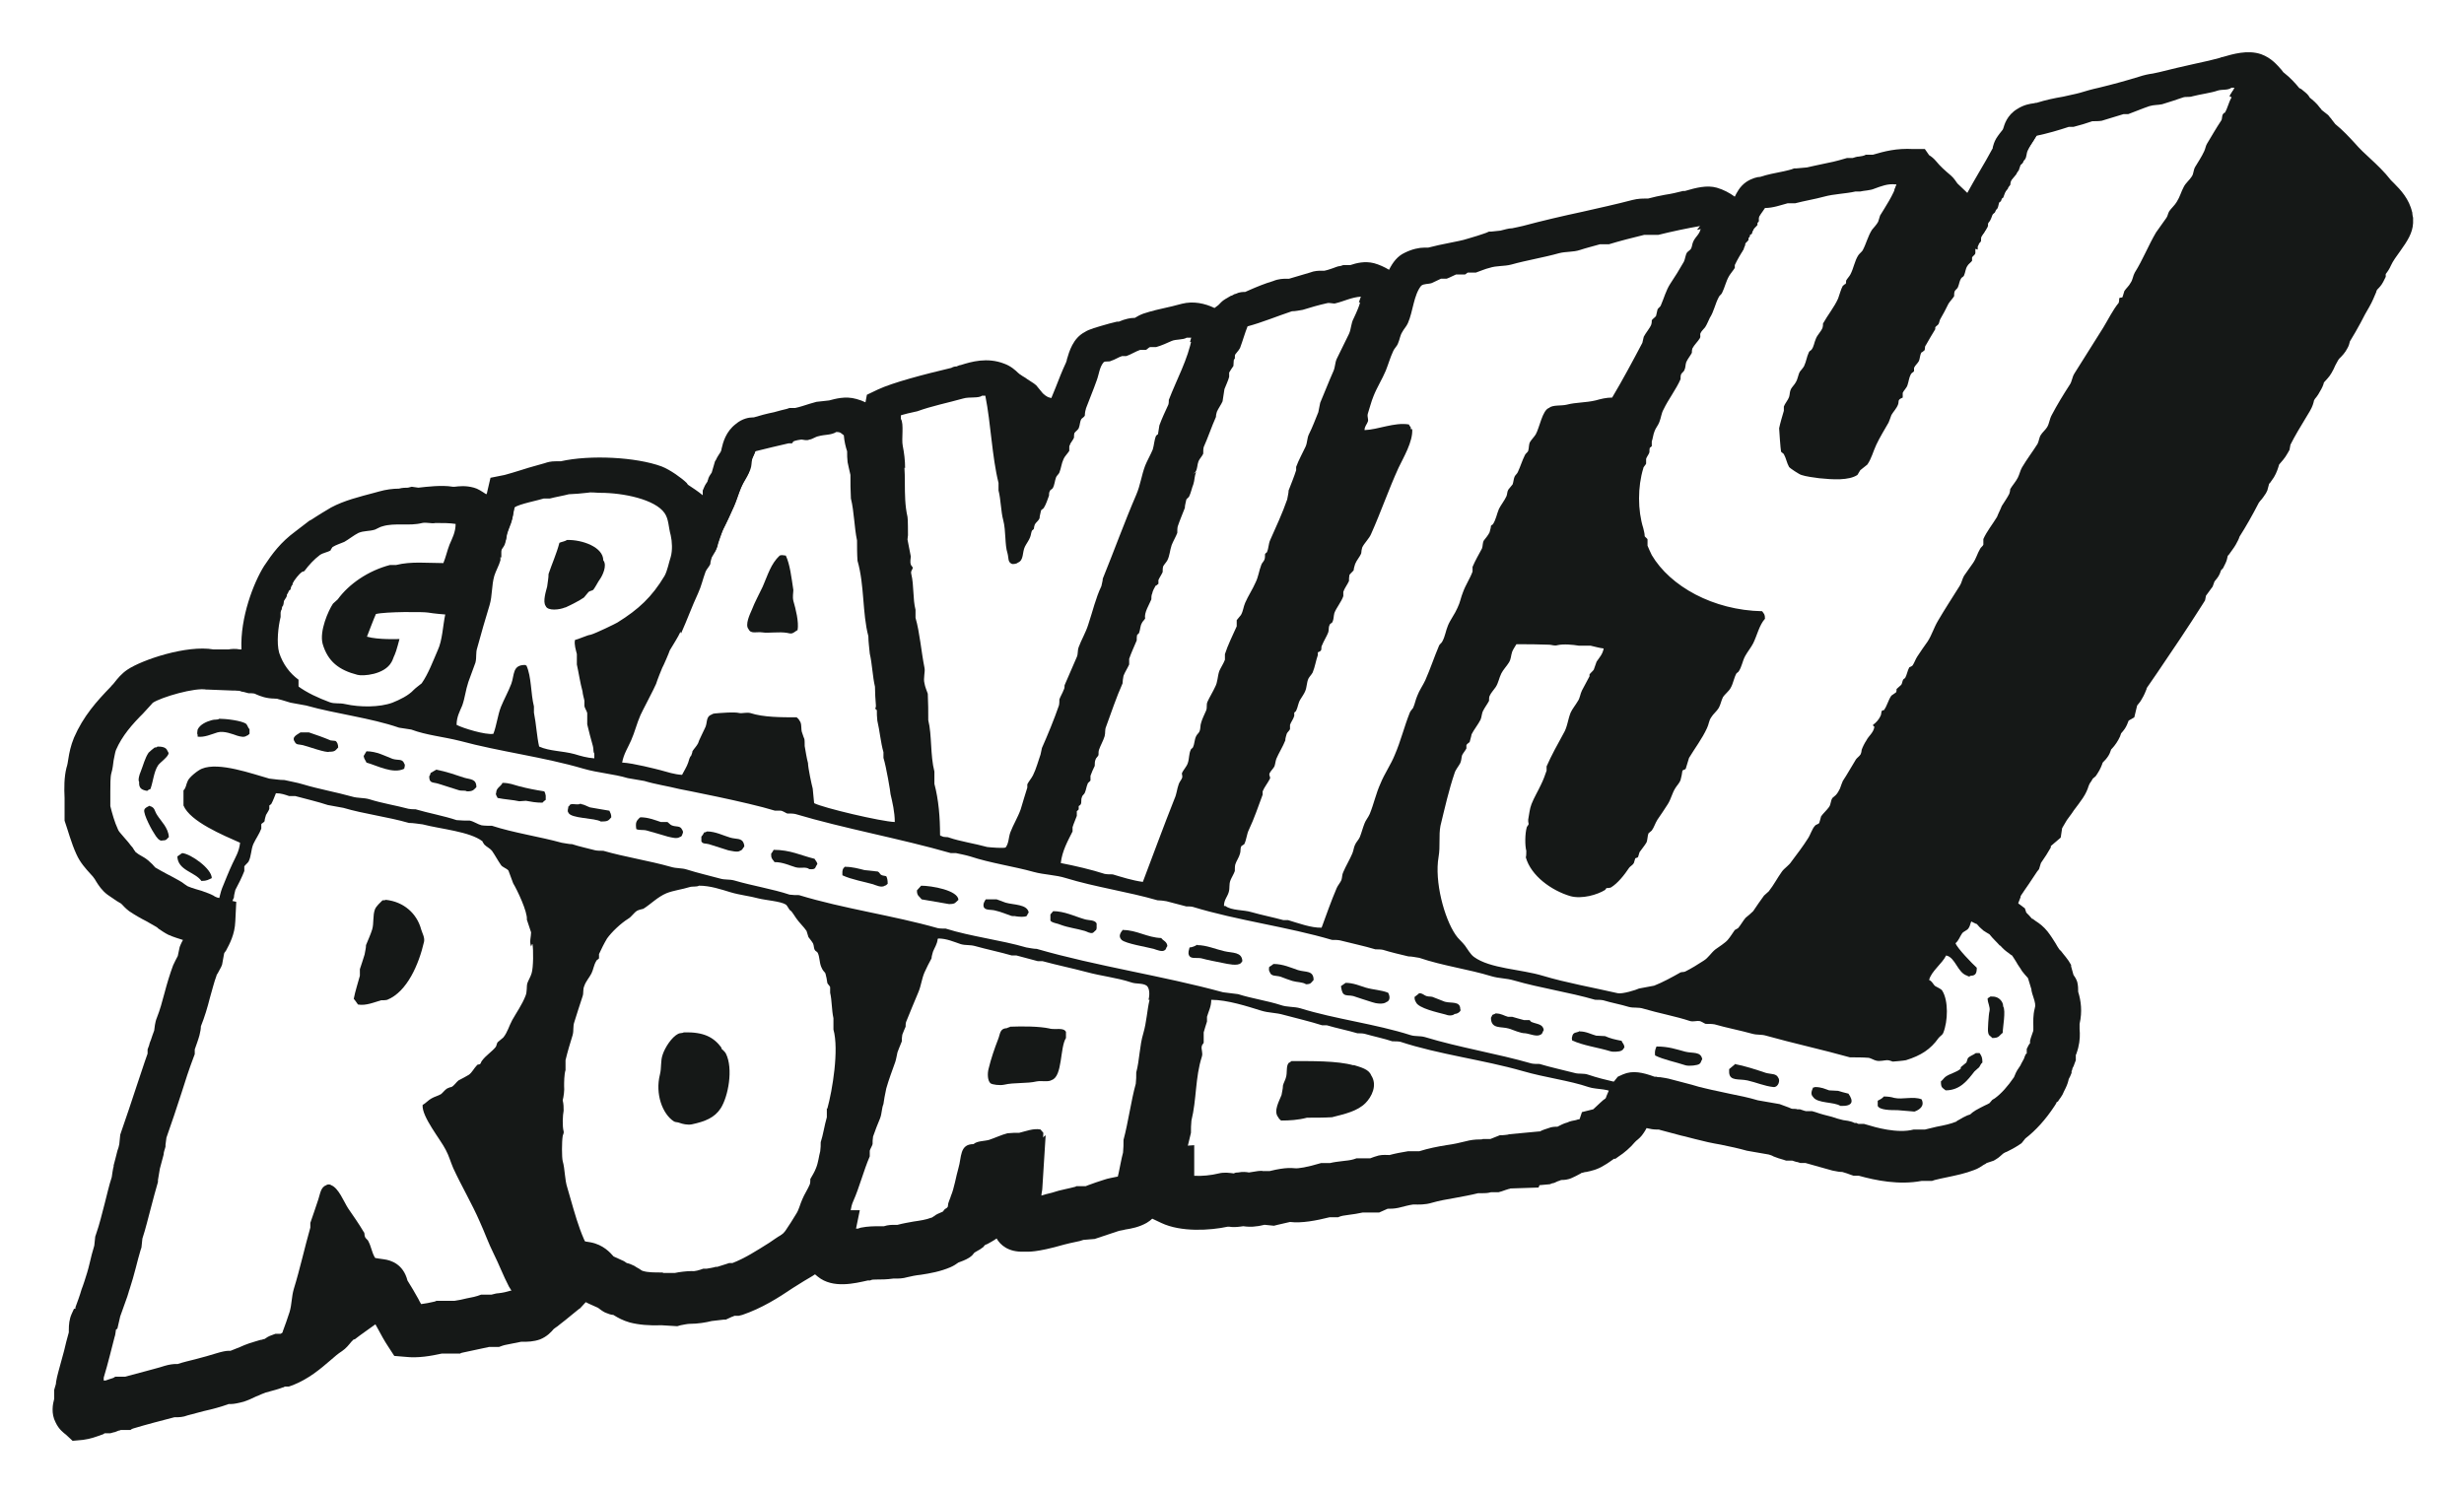 <?xml version="1.0" encoding="UTF-8"?>
<svg id="Layer_1" xmlns="http://www.w3.org/2000/svg" version="1.1" viewBox="0 0 522.4 316.3">
  <!-- Generator: Adobe Illustrator 30.0.0, SVG Export Plug-In . SVG Version: 2.1.1 Build 123)  -->
  <defs>
    <style>
      .st0 {
        fill: #8d806e;
      }

      .st0, .st1 {
        display: none;
      }

      .st1 {
        fill: #fff;
      }

      .st2 {
        fill: #151817;
      }
    </style>
  </defs>
  <path class="st1" d="M247.9,249.1c-.3,0-.4,0-.6.1-.8.2-1.1.9-1.7,1.3-1.5,1.1-3,2.1-4.6,3.1-.2.1-.5.6-.7.7-1.6.9-3.4.8-5.4,1.4-1.3.4-2.9,1-4.2,1.4h-2.2c-1.4.5-3.2.9-4.6,1.3-1.5.4-5.3,1.5-6.5,1.3-1.1-.1-1.9.3-2.3-.7-.8-1.1.5-4.9.6-6.6-.8.6-1.7.9-2.5,1.4-1.2.8-2.2,2-3.3,2.9-1.5,1.1-3,1.8-4.6,2.7l-.4.6c-.6.4-1.1.5-1.6.9l-.7.9c-.6.4-1.4.5-2,.9-.4.2-.9.7-1.3.9-2.5,1.1-5.4,1.2-8.2,1.9-1,.2-2.1,0-2.9.3-1.6.4-3.2-.1-4.9.3-2.2.5-7.7,2.1-7.7-1.3.3-.5.3-1.7.4-2.3h-.4c-.5.4-1.2.5-1.7.9-2,1.2-4.1,2.3-6.1,3.6-3.8,2.3-7.6,5.2-12.2,6.7h-.9c-.8.2-1.7.6-2.5.9l-2.5.3c-1.2.3-2.4.6-3.8.6s-2.3.3-3,.4h-2.9c-1.7,0-3.8-.1-5.5-.6-1.1-.3-2-1-2.9-1.4-.5-.3-1-.2-1.6-.4-.3-.1-.6-.5-.9-.7l-2.3-1c-1.1-.7-1.5-2-3-2.3-.7.7-1.4,1-2.2,1.6l-2.2,2.3c-1.4,1.1-2.6,2.2-4.1,3.3-.6.4-1.1.9-1.7,1.3-.5.4-.7,1-1.3,1.3-1.1.4-2.2,0-3.5.3-1.3.4-3.2.7-4.6,1h-1.6c-2,.5-4.1.8-6.1,1.3h-3.9c-2,.6-4.3,1.1-6.5.9-1.5-2.5-2.9-5.3-4.5-7.7-.5-.8,0-1.7-1.3-1.9-.3.4-.8.5-1.2.9-2,2.4-4.7,4.1-7.2,5.9-1,.7-1.7,1.9-2.6,2.6-3,2.2-5.6,5.1-9.3,6.6h-1.3c-.2,0-.6.5-.9.6-1.3.5-2.4.6-3.8,1.1-1.3.5-2.9,1.2-4.2,1.7-1.1.4-1.9.2-3,.6-2.6.8-5.8,1.5-8.5,2.3-1,.3-1.7.1-2.7.4-2.8.8-6,1.5-8.8,2.4h-2.2c-.5.3-1.5.7-2,.9h-1.3c-1.4.4-2.9,1.3-4.3,1.4-.4-.4-.8-.4-1-1-.4-.6,0-1.6.1-2.1v-1.9c.3-.9.4-2.1.7-3.1.9-2.9,1.5-5.6,2.3-8.6.2-.6,0-2.4.3-2.9l.6-.4.3-1.3c.8-1.8,1.4-3.9,2-5.9.9-2.7,1.4-5.6,2.3-8.2v-1.9c1.4-3.9,2.3-8.4,3.6-12.5l.3-2.3c.4-1.5.9-3.4,1.3-5v-1.7c2.2-5.6,4.1-11.9,6.1-17.5v-.9c.4-1.1.9-2.4,1.3-3.7.2-.7,0-1.3.3-2,1.5-3.5,2.1-7.6,3.5-11.2.3-.7.9-1.5,1.2-2.1l.4-2.1c.7-1.7,2-3.3,2.2-5.7-1-.2-1.9-.8-2.8-1.1-1.6-.6-3.1-.9-4.6-1.6-.7-.3-1.5-1-2.2-1.4-1.9-1.1-3.7-1.9-5.5-3.1-.5-.4-.9-1.1-1.5-1.4-1-.7-2-1.3-3-2-.8-.6-1.2-1.5-1.7-2.3-1.1-1.4-2.5-2.6-3.3-4.3-.9-1.9-1.5-4.2-2-6.3v-2.3c0-2.2-.1-4.7.3-6.4.5-2.1.5-3.9,1.3-5.7,1.6-3.8,4.1-6.5,6.8-9.3.8-.8,1.8-2.2,2.8-2.9,2.5-1.7,11.1-4.3,15-3.6h4.2c0,.1.5,0,.9,0,1.6.4,3.6.4,5.2.9,1.2.3,2.2.9,3.5,1v-.3c-4.9-5.1-1.4-16.6,1.6-21.3,1.6-2.5,3-4.2,5.4-6l2.5-1.9c.4-.2,4.1-2.5,4.5-2.7,2.7-1.4,6.1-2.2,9.3-3,1.8-.5,4.2-.3,5.9-.7h1.2c1.7,0,4.9-.5,6.5,0,1.3.3,2.5-.4,3.9,0,.9.3,3.9,3,4.5,3.7.5.6.8,1.3,1.6,1.6.4-.6,1.5-4.3,1.9-5.4,0,0,.7-1.9.9-2.6.8-.2,3.5-1,4.2-1.3,1-.3,4.5-1.3,4.5-1.3.5,0,2.7-.3,3.2-.4,5.2-1.2,14-.9,18.7.9,1,.4,2.9,1.7,3.6,2.4s.6.9.9,1.2h.7c.9.7,2.1,1.6,2.8,2.4.6.8,2.8,3.4,3.9,3.6.6-2.3,2.5-4.2,3.3-6.3v-1.4c.3-.2.7-.6.9-.9.2-.4.1-.7.3-1.2,0-.2.5-.5.6-.7l.9-3c.2-.4.6-.9.9-1.3.8-1.4.7-3.5,1.9-4.4.6-.5,1.2-.3,2.2-.6,2.1-.6,4.9-1.2,6.9-1.7h1.3c1.4-.4,3.4-1,4.8-1.4l2.6-.3c.8-.2,2.4-.8,3.6-.4,2.4.7,4,2.7,5.9,3.9.9.6,1.1,1.7,2.5,1.9v-5.2c-.4-.9-.8-1.8-.6-2.9,3.8-1.8,15-4.3,15.9-4.6,2.1-.6,4.6-1.7,7.1-.7.9.3,1.6,1.2,2.3,1.7,1,.7,1.9,1.2,2.9,1.9l1.4,1.7c.7.5,1.6,1.1,2.3,1.6l.9.3c.3.3.4.9.7,1.1.5.4,3.1,2.6,3.3,2.4,1-1.3,1.2-3.3,1.9-4.9,1.2-2.8,2.4-6,3.6-8.7.5-1.1.9-3.9,2-4.3.5-.4,4-1.3,4.8-1.6h1c.4,0,.8-.4,1.2-.6.9-.4,2-.2,3-.6.5-.2,1.1-.7,1.6-.9,2.6-.9,5.4-1.3,8-2,2.5-.7,5.6,1.8,6.7,2.7.3.3,1.5,1.3,1.7,1.2.5-.4,1.4-3.7,1.5-4.7.3-.2.3-.6.6-.7h.4c.3-.2.5-.6.9-.7.6-.2,1,0,1.6-.3,1.9-.7,4.1-1.7,6.1-2.3,1.1-.3,2.1,0,3.2-.4l4.5-1.3c1-.3,2,0,3-.4,1-.3,2.4-.7,3.3-1h1.6c.7-.2,2.1-.8,3-.6,1.8.4,3.5,2,4.6,3.2.6.6,1,1.5,1.9,1.7v-1.4c.2,0,.8-.3.9-.6v-1.3c.5-1,1.6-3.8,2.6-4.2,1-.7,2.7-.5,4.1-.9,2.7-.8,5.6-1,8.4-1.9,1.4-.4,3.1-.9,4.5-1.3h1.9c1.6-.6,3.4-.8,5.2-1.3,7.5-2.1,15.7-3.5,23.1-5.4,1.1-.3,2,0,3.2-.3,2.4-.6,5-.9,7.5-1.6.9-.2,3.5-1.2,4.6-.9,1.6.4,3.2,1.8,4.1,3,.6.8,1,1.9,2.2,2.2.8-1.7,1.9-3.4,2.9-5,.4-.7.5-1.6,1.2-2,.5-.3,1-.2,1.6-.4,2-.7,4.9-1,7.1-1.6h2.2c2.6-.8,6-1.3,8.5-2.1h1c1.2-.3,2.4-.5,3.5-.7h1c2.6-.7,4.6-1.4,7.8-1.3.3.4.9.5,1.2.9,1.1,1.4,2.4,2.6,3.8,3.7.3.3.5.8.9,1.1l3.5,3.3c.9.9,2.6,3.2,3.8,3.6.3-.9,1.1-1.7,1.5-2.4l.3-1.3c2-3.9,4.4-7.8,6.5-11.7.3-.6.4-1.2.7-1.9.4-.7,1.2-1.4,1.6-2.1.4-.9.4-1.8,1.2-2.3,1-.6,2-.4,3.2-.9,2.7-.9,5.8-1.2,8.8-2,4.2-1.1,8.7-2.1,12.7-3.4,1.4-.5,2.7-.4,4.2-.9,4.1-1.2,8.3-1.9,12.6-3,1.5-.4,4.4-1.4,6.1-.9,1.5.5,2.3,2.3,3.5,3.2,1.2.9,2,2,3,3.1.3.3.8.5,1.2.7s.1.4.3.6c.6.8,1.7,1.2,2.3,2,.2.2.1.5.3.7l1.9,1.4c.4.5,1.2,1.8,1.7,2.1,2.1,1.7,3.7,3.7,5.6,5.6,1.8,1.8,3.9,3.5,5.5,5.6.9,1.2,3.2,2.8,3.6,4.9,0,1.2-3,4.3-4.2,7-.4.9-1.3,1.5-1.6,2.4v.9c-.2.4-.8.6-1,1-.7,1.4-1,2.7-1.7,4-1.5,2.5-2.9,5.4-4.5,7.9-.2.3-.1.6-.3,1-.3.6-1.1,1.2-1.5,1.7-.8,1.1-1.2,2.2-1.9,3.4-.4.7-1.2,1.2-1.6,1.9-.4.7-.4,1.3-.9,2s-1.2,1.6-1.6,2.4c-.3.7-.2,1.2-.6,1.7-1.5,2.6-3.3,5.4-4.6,8.2v1c-.5.7-1.3,1.2-1.7,1.9-.6.8-.6,2-1.2,2.9-.4.6-1.1,1.3-1.5,2l-.4,1.6c-.4.7-1.2,1.4-1.6,2.2-1.3,2.5-2.7,5-4.2,7.3-.3.5-.3,1-.6,1.4-.7,1.1-1.6,2.2-2.3,3.3-.2.3,0,.8-.1,1.1l-.7.6-.6,1.7c-.2.4-.7.7-.9,1l-.6,1.6c-.5.7-1.2,1.6-1.6,2.4v.9c-3.9,6-7.9,11.8-11.9,17.6-.5.8-.6,1.7-1.2,2.6-.4.6-1.1,1.3-1.4,2l-.3,1.3-.7.4c-.6.8-.6,1.7-1.1,2.6-.2.4-.8.6-1,1-.3.5-.1,1.1-.4,1.6-.4.6-1.2,1.2-1.6,1.9l-.4,1.3c-.2.4-.9.9-1.2,1.3-.5.7-.5,1.6-1,2.3l-.7.6c-.3.4-.6,1-.9,1.4-.7,1.1-.9,2.2-1.6,3.3-1.1,1.6-2.4,3.1-3.5,4.7-.5.8-1.3,2.1-1.6,2.9v1c-.1,0-1.9,1.6-1.9,1.6l-.3,1c-.6,1-1.4,2.2-2,3.1l-.4,1.3c-1.1,1.7-2.5,3.6-3.6,5.3-.5.7-.6,1.6-1,2.3-.6,1-1.9,1.8-2,3.1.9.4,1.3,1.2,2,1.7.6.4,1.3.6,1.9,1v.4c.8.8,1.6,1.6,2.3,2.3.8.8,2.1,1.5,2.8,2.3.9,1.1,1.5,2.4,2.3,3.6.6.8,1.5,1.5,1.9,2.4l.7,2.6s.4.3.4.4c.1.5-.2.8,0,1.4.5,1.4.9,3.1.4,5-.4,1.7.2,3.3-.3,4.9-.2.6-.5,1.6-.7,2.3v.9c0,.2-.5.5-.6.7v1.6c-.2.2-.5.5-.6.6-.3.6-.1,1.2-.4,1.7l-.6.4c-.2.4,0,.7-.1,1l-.7.4c-.4.5-.4,1.1-.7,1.6-1.5,2.2-3.3,4.4-5.5,6l-.7.9c-1.2.8-2.4,1.2-3.6,2-.4.2-.6.8-1,1l-1.3.4c-.8.4-1.7,1.1-2.6,1.4-2.4.9-5.3,1.3-7.8,2h-2c-4.2.9-9.1-.3-12.2-1.1h-1.2c-.5-.1-1.3-.4-1.7-.6-.7-.2-1.3,0-2-.3-2-.6-4.3-1.1-6.2-1.7h-1.2c-.5-.1-1.4-.4-1.9-.6h-1.2c-1-.3-2.3-.9-3.3-1.1l-4.3-.7c-3.6-1-7.4-1.6-11.1-2.6-2.3-.6-4.9-1.2-7.2-1.9-1.2-.4-2.2-.2-3.3-.6-.8-.2-3.1-1-3.8-.7-.7.9-1,2.7-1.7,3.7-.4.6-1.1.8-1.6,1.3v.3c-.6.7-1.6,1.5-2.3,2l-1.2.3v.4c-.5.4-1.2.9-1.7,1.1-1.1.7-2.4.7-3.8,1.1-.7.2-1.6.8-2.2,1-.7.3-1.1,0-1.9.3-.7.2-1.7.7-2.3.9l-4.3.4v.3c-.1,0-3.9.1-3.9.1-.8.2-1.6.6-2.3.9h-1.3c-1,.2-2.4.1-3.5.4-3.1.9-6.8,1.1-9.8,2.1-1.1.4-2.2,0-3,.1-1.3.2-2.8.5-3.9.9-.8.2-1.2-.1-1.7,0-.7.2-1.6.7-2.3.9h-2.9c-1.7.5-4.1.6-5.8,1h-1.3c-2,.5-5.5,1.3-7.5,1-.8-.1-3.5.6-4.2.7h-1.7c-.8,0-2,.1-2.6.3-.7.2-1.5-.2-2-.1-.4,0-1.4.4-1.9.3-.3,0-1.2-.3-1.7-.1-3.2.9-8.6,1.1-11.4-.3,0-.9-.5-2.3-.1-3.6.1-.4.3-.8.3-1.5"/>
  <path class="st0" d="M45.3,145.3c-.8.5-2.4,0-3.5.1-2.1.5-3.7.5-5.5,1.1-7.6,2.6-11.6,7.9-14.3,15.3-.6,1.6-.6,3.5-.7,5.6-.2,5.1.1,8.1,2.3,11.5.6.9,1.1,2.3,1.9,3s1.7,1.2,2.6,1.9c.5.6,1.1,1.1,1.6,1.7,2.1,1.6,4.2,2.9,6.7,4.1.6.3,1.4,1,2,1.3.7.4,1.3.1,2.2.4.2,0,.5.4.7.6.7.4,1.3.4,2,.7.6.2,1.8.9,2.3.7,1-1.1,1.3-3.9,1.9-5.4.6-1.7,1.4-3.5,2.2-5.2.6-1.4,1.4-2.5,1.6-4.4-3.6-1.6-10.6-4.5-12-7.9v-3.1c.5-.6.5-1.2.9-2,.3-.7,2.3-2.3,3-2.6,3.6-1.4,10.8,1.1,14.3,2.1,1.1.1,2.1.2,3.2.3,1.2.3,2.6.5,3.9.9,3.3,1,7.2,1.6,10.4,2.6,1.3.4,2.5.1,3.8.6,2.5.8,5.7,1.3,8.2,2,.5,0,1,.1,1.4.1,2.7.8,6,1.4,8.7,2.3.9,0,1.8.1,2.8.1.8.2,1.7.8,2.5,1,.7,0,1.4.1,2.2.1,4.6,1.5,10.1,2.2,14.8,3.6.7.1,1.4.2,2.2.3,1.5.5,3.4.9,4.9,1.3.6,0,1.2.1,1.7.1,4.6,1.4,9.8,2.2,14.3,3.4,1.2.3,2.2.2,3.5.6,2.1.7,4.8,1.2,6.9,1.9,1.1.3,1.9.1,3,.4,3.7,1.1,8.1,1.9,11.7,3,.7,0,1.4.1,2,.1,9.4,2.9,19.9,4.3,29.4,7,.6,0,1.2.1,1.7.1,5.4,1.7,11.6,2.4,17.1,4,.7.1,1.4.2,2.2.3,12.8,3.6,26.7,5.7,39.5,9.2,1.1.1,2.1.3,3.2.4,2.8.9,6.2,1.4,9,2.3,1.4.5,2.8.3,4.2.7,7.5,2.3,16,3.3,23.4,5.7,1,.3,2,.1,3,.4,7.2,2.2,15.2,3.5,22.6,5.6.6,0,1.2,0,1.7.1,2.3.6,5.1,1.2,7.4,1.9,1,.3,2,0,3,.4,3.5,1.2,7.8,1.8,11.4,2.9,1.6.5,3,.3,4.6.9,4.5,1.5,9.6,2.2,14.2,3.6,1.7.5,3.4.3,5.1.9,1.6.5,4,1,5.6,1.4.6,0,1.3.1,1.9.1,2.4.7,5.3,1.3,7.7,2,.6,0,1.3.1,1.9.1,1.6.5,3.9,1.2,5.6,1.6.5,0,1-.1,1.5-.1,1.4.4,3.4.8,4.9,1.1h2c2.4.2,5.2-.4,7.2-1,.7-.1,1.5-.2,2.2-.3,1.2-.4,2.5-1.3,3.6-1.7.5-.2.8,0,1.2-.3.3-.2.6-.7.9-.9.5-.4,1.3-.2,1.9-.6.5-.3,1-1,1.5-1.3h.4c.5-.3.9-1.1,1.4-1.4.5-.4,1.1-.6,1.6-1,1-.8,2-2.6,2.7-3.7.2-.2.5-.4.7-.6.2-.3,0-.8.3-1.1.2-.1.5-.3.7-.4.5-.6,2.1-4.4,2-4.9-.1-.8.4-1.4.6-1.9.4-1.2.3-2.3.9-3.3,0-.4-.5-.4-.4-1,.2-1.1.7-2.9.3-4.1-.1-.4-.7-.9-.9-1.3,0-.5-.1-1.1-.1-1.6-.1-.3-.5-.6-.6-.9-.4-.8-.2-1.9-.7-2.6h-.4c-.5-1-.5-1.8-1-2.6-.5-.7-2-1.6-2.3-2.1,0-.2-.1-.5-.1-.7-.3-.5-1.1-.7-1.5-1.1-.7-1-1.4-2-2.3-2.7-.6-.5-1.5-.8-2-1.3s-.1-.4-.3-.6c-.7-.4-.8-.2-1.5-.9-.3,0-.1,0-.3.1-.9.6-.6,1.3-1.2,2.1-.2.4-1,.6-1.3,1-.5.8-.8,1.5-1.4,2.1.3,1,3.6,4.4,4.5,5.1,0,1.2-.2,1.7-1.3,1.7-.2.2-.5.2-.7,0-2.1-.6-2.5-3.9-4.5-4.3-.9,1.7-3.2,3.3-3.6,5.1.6.3.8.9,1.3,1.3.4.3,1.2.6,1.5,1,1.2,2.1,1.2,6.4.1,8.9-.2.5-.7.8-1,1.1-1.8,2.4-3.8,3.7-6.9,4.7-.3.1-2.6.3-2.8.3-.3,0-.6-.3-1.2-.3s-1.6.3-2.3.1c-.5-.1-1.1-.4-1.6-.6-1.4,0-2.7-.1-4-.1-5.7-1.5-12.1-2.9-17.8-4.6-1-.3-1.8-.1-2.9-.4-2.5-.7-5.5-1.3-8-2-.6,0-1.2-.1-1.9-.1-.3-.1-1-.5-1.3-.6-.6-.1-1.3.2-2,0-3-.9-6.8-1.7-9.8-2.6-1.2-.3-2.1,0-3.2-.4-1.6-.5-3.7-1-5.4-1.4-.6,0-1.1-.1-1.7-.1-5.5-1.6-11.7-2.5-17.2-4.1-1.6-.5-3.1-.4-4.8-.9-4.9-1.4-10.3-2.2-15.3-3.9-.8-.1-1.5-.2-2.3-.3-1.6-.5-3.8-.9-5.4-1.4-.5,0-1.1-.1-1.6-.1-2.4-.7-5.2-1.2-7.5-1.9-.6,0-1.1-.1-1.7-.1-9.5-2.9-20-4.1-29.5-7-.5,0-1,0-1.4-.1-1.3-.4-2.9-.8-4.2-1.1-.6,0-1.3-.1-1.9-.1-6.2-1.8-13.1-2.8-19.4-4.7-2.2-.7-4.6-.6-6.8-1.3-4.2-1.2-9.3-1.9-13.4-3.3-1-.4-2.1-.5-3-.7h-1.1c-10.8-3.1-22.6-5.2-33-8.3-.6,0-1.2-.1-1.7-.1-.4-.1-1-.5-1.4-.6h-1.2c-5.8-1.8-12.3-2.7-18.1-4.4-.3-.1-1.7,0-2.2-.1-2.3-.6-5.1-1.1-7.4-1.7-1.2-.2-2.3-.4-3.5-.6-3-.9-6.3-1.1-9.4-2-8.5-2.4-17.7-3.5-26.2-5.9-3.5-1-7-1.3-10.3-2.4-.9-.1-1.7-.3-2.6-.4-6.1-2.1-13.3-2.9-19.7-4.7-1.1-.2-2.2-.4-3.3-.6-2.2-.6-4.6-1.3-6.7-1.9-.7,0-1.5-.1-2.2-.1-2.3-.6-5-1.3-7.8-1.4"/>
  <path class="st1" d="M16.4,301.9l-.5-.5s-.1,0-.2-.1c-.3-.2-.9-.5-1.2-1.4-.6-1.1-.2-2.3,0-3h0v-2.1c.2-.4.3-.8.4-1.3.1-.6.2-1.2.4-1.9.4-1.5.8-3,1.2-4.5.3-1.3.7-2.7,1.1-4.1v-1c0-1,0-1.6.3-2.1l.2-.4.4-.3.2-1c.5-1.2,1-2.7,1.4-4.1.2-.6.4-1.1.6-1.7.4-1.3.8-2.7,1.1-4,.3-1.3.7-2.7,1.1-4l.2-2.1c.7-2,1.3-4.4,1.9-6.6.5-1.9,1-3.9,1.6-5.7l.3-2.4c.3-1.1.6-2.2.9-3.4l.4-1.4.2-1.8v-.2c1.2-3.1,2.4-6.6,3.5-9.9.8-2.4,1.6-4.9,2.5-7.3v-1.1c.2-.4.4-.8.5-1.2.3-.8.6-1.7.8-2.5v-.5c0-.4,0-1,.3-1.7.7-1.7,1.2-3.7,1.8-5.7.5-1.8,1-3.7,1.7-5.4.2-.5.5-1,.8-1.5,0-.2.2-.4.3-.6l.5-2.2c.2-.6.5-1.1.8-1.6.4-.8.8-1.6,1-2.4-.3-.1-.5-.2-.8-.4-.3-.1-.5-.3-.8-.4-.7-.3-1.3-.5-2-.7-.9-.2-1.8-.5-2.7-.9-.6-.3-1.1-.6-1.6-1-.2-.2-.5-.4-.7-.5-.8-.4-1.5-.9-2.3-1.3-1.1-.6-2.2-1.2-3.3-1.9-.4-.3-.8-.7-1-1-.1-.2-.3-.4-.4-.5-.4-.3-.9-.6-1.3-.9-.6-.4-1.1-.7-1.7-1.1-.8-.6-1.2-1.3-1.6-1.9-.1-.2-.3-.5-.5-.7-.3-.4-.7-.9-1.1-1.3-.8-.9-1.8-1.9-2.4-3.3-1-2.2-1.6-4.6-2.1-6.6v-4c0-1.9,0-3.9.4-5.5.2-.8.3-1.5.4-2.2.2-1.2.4-2.5,1-3.8,1.7-4.1,4.4-6.9,7.1-9.8.2-.3.5-.6.8-.9.7-.8,1.4-1.6,2.2-2.2,2.7-1.8,11.6-4.6,16.1-3.9h5.3c.6.1,1.3.2,2.1.3,1,.1,2,.2,3,.5-2.2-6.4.8-15.7,3.5-19.8,1.6-2.5,3.1-4.5,5.7-6.4l2.6-2h.2c.2-.2,1.7-1.1,2.6-1.7,1.1-.7,1.6-1,1.8-1.1,2.5-1.3,5.5-2.1,8.4-2.8l1.2-.3c1.1-.3,2.3-.4,3.5-.5.9,0,1.8,0,2.5-.3h1.5c1.2-.2,4.8-.7,6.9-.2h1.2c.8,0,1.7-.2,2.8,0,1.3.4,4,2.9,5,3.9.3-.9.7-2,.9-3h0c.3-.8.7-2.1.8-2.5l.2-1,1-.2c.7-.2,3.2-.9,4-1.2,1-.3,4.4-1.3,4.6-1.3.4,0,1-.2,2-.3.4,0,1.1,0,1.3-.2,5.6-1.3,14.8-.9,19.6.9,1.3.5,3.4,2,4.2,2.8s.4.5.6.8h.4l.2.2c.5.3,2.2,1.4,3.2,2.7.4.6,1.2,1.4,1.8,2.1.4-.7.8-1.4,1.2-2,.5-.8,1-1.5,1.3-2.2v-1.5c.1,0,.2-.2.2-.2.2-.4.5-.7.7-1h0c0-.3,0-.6.2-.9.2-.4.4-.7.6-.9l.9-2.9c.2-.4.4-.7.7-1,.1,0,.2-.3.3-.4.2-.4.4-.9.5-1.5.3-1.1.6-2.5,1.8-3.4.8-.6,1.5-.7,2-.7s.4,0,.7,0c1.3-.4,2.8-.7,4.3-1.1.9-.2,1.9-.4,2.7-.7h1.5c1.3-.4,3.1-.9,4.4-1.3h.5c0,0,2.5-.4,2.5-.4h.3c1-.3,2.5-.7,4-.3,1.9.5,3.3,1.7,4.6,2.7.6.5,1.1.9,1.7,1.3v-1.8c-.3-.9-.7-1.9-.5-3.2v-.8c.1,0,.9-.4.9-.4,3.4-1.6,11.9-3.7,15.1-4.4.5,0,.9-.2,1.1-.3.3,0,.6-.2,1-.3,2-.6,4.6-1.4,7.1-.4.9.3,1.5.9,2.1,1.4.2.2.4.4.6.5.4.3.9.6,1.3.8.5.3,1,.6,1.6,1l.3.3,1.3,1.6c.6.4,1.3.9,1.9,1.3l1,.3.3.3c.4.4.6.8.7,1.1h0c.1,0,.4.3.6.5.2.2.6.5,1,.8.1-.3.2-.7.3-1.1.2-.7.4-1.4.7-2.1.5-1.1.9-2.3,1.4-3.5.7-1.8,1.4-3.6,2.2-5.2.1-.2.2-.7.4-1.1.5-1.6,1-3.3,2.4-3.9.6-.4,1.8-.8,4.5-1.5l.9-.3h.8c0,0,0,0,0,0,.2-.2.4-.3.7-.5.8-.4,1.5-.4,2.1-.5.4,0,.8,0,1-.2,0,0,.3-.2.4-.3.3-.2.7-.4,1.2-.6,1.7-.6,3.4-1,5.1-1.3,1.1-.2,2-.4,3-.7,3.1-.8,6.4,1.5,8.1,3,.3-.9.5-1.9.5-2.3v-.8l.5-.4c.2-.3.4-.6.8-.9l.4-.2h.3c.2-.2.5-.5.9-.6.5-.2,1-.2,1.3-.2h.3c.5-.2.9-.4,1.4-.6,1.5-.6,3.2-1.3,4.8-1.8.8-.2,1.5-.3,2-.3s.8,0,1.2,0l4.5-1.3c.7-.2,1.3-.2,1.9-.3.4,0,.8,0,1.2-.2.5,0,1-.3,1.5-.5.6-.2,1.3-.4,1.8-.5h2.1c.9-.3,2.2-.7,3.4-.4,2.1.5,3.9,2.1,5.4,3.6h0v-.8c.1,0,.2-.2.2-.2,1.2-3,2.1-4.5,3.2-5,.9-.6,2-.7,3-.8.5,0,1,0,1.4-.2,1.4-.4,2.8-.7,4.2-.9,1.4-.3,2.8-.5,4.2-.9l2-.6c.9-.2,1.7-.5,2.5-.7h.3l1.7-.2c.9-.2,1.7-.4,2.5-.5.8-.2,1.7-.3,2.5-.5,4-1.1,8.3-2,12.4-3,3.6-.8,7.3-1.6,10.7-2.5.7-.2,1.4-.2,1.9-.2h1.3c1.1-.3,2.3-.5,3.5-.7,1.3-.2,2.7-.5,4-.8.1,0,.3,0,.5-.2,1.9-.6,3.7-1.1,5-.7,2,.5,3.9,2.2,4.9,3.6.1.2.2.3.4.5.6-1,1.2-2,1.7-2.9l.3-.4c0,0,.1-.3.2-.5.2-.6.6-1.4,1.4-2,.6-.4,1.2-.5,1.6-.5h.4c1.3-.5,2.8-.7,4.3-1,1.1-.2,2.1-.4,2.9-.6h.3l2-.2c1-.3,2.2-.5,3.3-.7,1.7-.4,3.5-.7,5-1.2h1.3c.5,0,1.1-.2,1.7-.3s1.1-.2,1.6-.3h1.6c2.3-.8,4.5-1.4,7.6-1.3h.8l.4.6h.1c.3.2.7.4,1,.8,1,1.2,2,2.2,3.5,3.5.4.3.6.7.8,1,0,0,.1.2.2.3l3.4,3.2c.3.3.6.7,1,1.1.3.3.7.8,1.1,1.3.2-.2.3-.4.4-.6l.3-1.3v-.2c1.2-2.2,2.4-4.3,3.6-6.4,1-1.8,2-3.6,3-5.3,0-.2.2-.4.2-.6.1-.3.2-.8.5-1.2.3-.5.6-.9,1-1.3.2-.3.5-.6.6-.8s.1-.4.2-.6c.2-.7.5-1.7,1.6-2.4.9-.5,1.6-.6,2.4-.8.4,0,.8-.1,1.1-.2,1.7-.6,3.4-.9,5.1-1.2,1.2-.2,2.5-.5,3.8-.8,1.3-.4,2.7-.7,4.1-1,2.9-.7,5.9-1.5,8.6-2.4.9-.3,1.7-.4,2.5-.5.6,0,1.2-.2,1.8-.4,2.3-.7,4.7-1.2,7-1.7,1.9-.4,3.8-.8,5.6-1.3.2,0,.5-.1.8-.2,1.8-.5,4.4-1.3,6.2-.6,1.4.5,2.2,1.5,2.9,2.3.4.4.7.8,1,1,1.2.9,2,1.9,2.9,2.9l.4.5s.1,0,.2.1c.2.1.5.2.8.5.4.3.6.7.7,1,.2.2.4.4.7.5.5.4,1.1.8,1.5,1.4.2.2.3.5.3.7l1.7,1.3v.2c.2.1.4.3.5.5.3.4.9,1.2,1.1,1.4,1.5,1.2,2.7,2.5,3.9,3.8.6.6,1.2,1.3,1.8,1.9.5.5,1.1,1,1.6,1.6,1.4,1.3,2.8,2.6,4,4.2.2.3.6.7,1,1,1.1,1.1,2.5,2.5,2.9,4.5v.4c0,1.1-.7,2.1-2.1,4.1-.8,1.2-1.7,2.5-2.2,3.6-.3.6-.6,1-1,1.4-.2.2-.4.5-.5.7v.9l-.2.3c-.3.5-.7.8-1,1h-.1c-.2.5-.4.9-.5,1.4-.3.8-.6,1.7-1.2,2.6-.6,1.1-1.3,2.2-1.9,3.4-.8,1.5-1.6,3-2.5,4.3,0,.3-.1.6-.3,1-.3.5-.7,1-1.1,1.3-.2.2-.4.4-.5.5-.4.6-.7,1.2-1,1.9-.2.5-.5,1-.8,1.4-.3.5-.7.9-1.1,1.3-.2.2-.5.4-.5.6-.1.2-.2.4-.3.6-.1.4-.3.9-.6,1.4-.2.3-.4.6-.6.9-.3.5-.7.9-.9,1.3,0,.2-.1.3-.1.5,0,.4-.2.8-.5,1.4l-.9,1.5c-1.3,2.1-2.5,4.2-3.6,6.3v1c-.1,0-.3.2-.3.2-.3.6-.8,1.1-1.2,1.5-.2.2-.4.4-.5.5-.1.2-.2.6-.4,1-.2.6-.4,1.2-.8,1.8-.2.3-.5.6-.7.9s-.5.6-.6.8l-.5,1.6v.2c-.4.4-.7.8-1,1.2-.3.3-.5.6-.6.9-1.5,2.8-2.9,5.2-4.3,7.4,0,0,0,.2-.1.3,0,.3-.2.7-.5,1.1-.4.6-.8,1.1-1.2,1.7-.4.5-.7.9-1,1.3,0,.4,0,.8-.2,1.3l-.2.3-.6.5-.5,1.4c-.2.5-.6.8-.8,1.1h0l-.6,1.6c-.2.3-.4.6-.6.9-.3.4-.6.8-.8,1.1l-.2,1-.2.3c-3,4.8-6.3,9.6-9.4,14.2l-2.3,3.4c-.2.2-.3.6-.4,1-.2.5-.4,1-.7,1.5-.2.4-.5.7-.8,1-.2.2-.4.5-.5.7l-.4,1.8-1,.6c-.1.2-.2.4-.3.7-.2.5-.3,1-.7,1.5-.3.4-.6.7-.9.9h-.1c0,.4-.1.9-.4,1.5-.3.5-.7,1-1.1,1.3-.2.2-.3.3-.5.5l-.5,1.4c-.2.4-.6.8-.9,1-.1.1-.3.3-.3.3-.1.2-.2.5-.3.8-.1.4-.3,1-.7,1.5v.2c-.1,0-.9.6-.9.6-.1.2-.2.4-.3.5-.1.2-.3.5-.4.7-.2.4-.4.9-.6,1.4-.2.6-.5,1.3-1,1.9-.5.8-1.1,1.6-1.7,2.3-.6.8-1.2,1.6-1.7,2.4-.9,1.4-1.2,2.1-1.4,2.4l-.2,1.4-1.8,1.7-.2.8v.2c-.5.7-1,1.4-1.4,2.1-.2.3-.4.7-.6,1l-.4,1.3v.2c-.7.9-1.3,1.7-1.9,2.6-.6.9-1.2,1.8-1.8,2.7-.1.2-.2.5-.4.8-.1.4-.3.9-.7,1.5-.3.4-.6.8-.9,1.1-.2.2-.4.4-.5.6.1.1.3.3.4.4.2.2.4.4.6.5.1.1.4.2.6.3.4.2.9.4,1.3.7l.4.3.2.6c.5.6,1.2,1.2,1.8,1.8h.1c.2.4.6.6,1,.9.7.5,1.4,1,1.9,1.6.6.7,1,1.4,1.4,2.1.3.5.6,1,1,1.5.2.2.4.5.6.7.5.5,1.1,1.2,1.4,2v.2l.7,2.1c.2.2.4.5.5.9.2.6,0,1.1,0,1.4h0c.5,1.7,1,3.6.5,5.9-.2.6-.1,1.3,0,2,0,.9,0,1.9-.2,2.9-.1.3-.2.8-.4,1.2-.1.3-.2.6-.3.9v1.2c-.2.4-.5.6-.6.8l-.2,1.4c-.1.4-.4.7-.5.9v.2c0,.4-.1.9-.4,1.5l-.2.3-.3.2c0,.3-.1.7-.4,1.1l-.2.3-.6.4v.2c-.1.3-.2.7-.5,1.1-1.8,2.6-3.7,4.8-5.7,6.3l-.8.9h-.2c-.8.6-1.5,1-2.2,1.4-.5.2-.9.5-1.4.8,0,0-.1.1-.1.2-.2.2-.5.6-.9.9l-.3.2-1.2.4c-.3.1-.6.3-.9.5-.5.3-1.1.7-1.7.9-1.6.6-3.4,1-5.1,1.4-1,.2-2,.4-2.8.7h-2.3c-4.4.9-9.2-.2-12.5-1.1h-1.3c-.5-.2-1.1-.4-1.6-.6h-.3c-.1-.2-.3-.2-.6-.2s-.8,0-1.4-.2c-.8-.2-1.6-.4-2.5-.7-1.2-.3-2.4-.6-3.5-1h-1.3c-.3-.1-.6-.2-1-.3-.2,0-.5-.2-.7-.2h-1.4c-.6-.2-1.2-.5-1.9-.7-.5-.2-1-.4-1.4-.5l-4.4-.7c-1.9-.5-3.8-.9-5.8-1.4-1.7-.4-3.5-.7-5.3-1.2-.9-.2-1.9-.5-2.9-.7-1.5-.4-3-.7-4.4-1.1-.5-.1-.9-.2-1.5-.2s-1.2-.1-1.9-.3h-.5c-.4-.3-1.2-.5-1.9-.7-.1.3-.2.6-.3.8-.3.8-.6,1.5-1,2.2-.4.6-.9.9-1.3,1.2h0l-.4.5c-.7.8-1.8,1.8-2.7,2.3h-.2c0,.1-.6.3-.6.3l-.2.2c-.4.4-1,.9-1.9,1.4-1,.6-1.9.8-2.8,1-.5.1-.9.2-1.3.3-.3,0-.7.3-1,.5-.4.2-.7.4-1.1.5-.6.2-1.1.2-1.5.3h-.5c-.4.1-.8.3-1.3.5-.4.1-.7.3-.9.4h-.4l-3.4.4-.2.4-4.5.2c-.3,0-.6.2-1,.4s-.8.3-1.1.4h-1.6c-.5.1-1.1.1-1.7.2-.6,0-1.1,0-1.5.2-1.5.4-3.1.7-4.6,1-1.8.3-3.6.6-5.2,1.2-1,.3-1.9.3-2.6.2h-.8c-1.3.2-2.9.6-3.7.8-.8.2-1.4.1-1.7,0h-.1c-.2,0-.5.2-.8.3-.5.2-1,.4-1.5.5h-3.1c-1,.2-2,.4-3.1.5-.9.1-1.8.2-2.5.4h-1.5c-2.8.7-5.8,1.3-8,1-.4,0-2.2.4-3.5.7h-2.4c-.6.1-1.5.3-2,.4-.8.2-1.5,0-1.9,0h-.6c-.6,0-1.4.3-2.1.2h-.2c-.2,0-.6-.2-.8-.2-3.1.8-9,1.2-12.5-.4l-.9-.4v-1c0-.2-.1-.5-.2-.8,0-.4-.1-.8-.1-1.2-1.2.9-2.5,1.8-4,2.7h0c-.2.2-.4.5-.8.7-1.2.6-2.4.9-3.6,1.1-.7.1-1.4.3-2.1.5-1,.3-2.1.7-3.1,1.1l-1.2.4h-2.2c-.5.3-1.1.4-1.7.6-.9.2-1.9.5-2.7.7-5.4,1.6-6.7,1.4-7.2,1.3h-.6c-.7,0-2.2,0-2.9-1.5-.6-1-.5-2.4-.2-4-.2.2-.5.5-.8.7-.6.5-1.1,1.1-1.8,1.6-1.1.8-2.2,1.4-3.4,2-.4.2-.7.4-1.1.6l-.4.5h-.2c-.4.4-.7.6-1,.7-.2,0-.3.1-.4.2l-.9.9c-.5.4-1.1.5-1.5.7-.2,0-.5.2-.6.2s-.3.2-.4.3c-.3.2-.7.5-1.1.7-1.8.8-3.7,1.1-5.5,1.4-1,.2-2,.3-3,.6-.7.2-1.4.2-1.9.2h-1c-1,.2-1.9.2-2.8.2s-1.5,0-2.1.1h-.5c-2.9.9-6,1.4-7.8,0-.5-.4-1.2-1.2-1.3-2.5-.8.5-1.5.9-2.3,1.3-1,.6-2.1,1.2-3.1,1.8-.8.5-1.7,1-2.5,1.6-3.1,2-6.3,4-10,5.3h-1.1c-.3.1-.7.2-1.1.4-.4.1-.8.3-1.1.4h-.3l-2.4.3c-1.1.3-2.6.6-4.1.6s-1.8.2-2.6.4h-3.2c-2.3,0-4.3-.1-5.9-.6-1-.3-1.8-.7-2.5-1.1-.2-.1-.5-.3-.7-.4h-.3c-.3,0-.7-.1-1.2-.3-.4-.2-.8-.5-1-.7h0l-2.4-1.1c-.6-.4-.9-.8-1.3-1.2-.2-.3-.4-.4-.5-.6-.3.2-.6.4-.9.6-.2.1-.3.2-.5.4l-2.3,2.4c-.6.5-1.2,1-1.8,1.5-.7.6-1.4,1.2-2.3,1.8-.3.2-.7.5-1,.7-.2.2-.5.4-.7.5,0,0,0,.1,0,.2-.3.4-.7,1-1.5,1.3s-1.7.3-2.4.3h-1.3c-.9.2-1.9.4-2.9.6-.6.1-1.2.2-1.8.4h-1.8c-1,.2-2.1.4-3.1.7-.9.2-1.9.4-2.8.6h-.3l-3.8.2c-2.1.5-4.5,1-6.9.7h-.8l-.4-.8c-.7-1.2-1.4-2.5-2.1-3.7-.8-1.4-1.5-2.8-2.3-4,0-.1-.2-.3-.2-.4-1.9,2.2-4.5,3.9-6.9,5.6l-.3.2c-.3.2-.7.6-1.1,1.1s-.9,1-1.5,1.5c-.8.6-1.7,1.3-2.5,2-2.1,1.8-4.3,3.6-7.1,4.7h-.3c0,.1-1.1.1-1.1.1-.2.2-.5.3-.7.5-.8.3-1.5.5-2.2.7-.5.1-1.1.3-1.6.5-.6.2-1.2.5-1.8.7-.8.4-1.7.7-2.5,1-.7.3-1.3.3-1.9.4-.4,0-.8,0-1.2.2-1.6.5-3.4,1-5.1,1.4-1.2.3-2.4.6-3.5.9-.7.2-1.2.2-1.7.3-.4,0-.7,0-1,.1-1.3.4-2.7.8-4.1,1.1-1.6.4-3.2.8-4.7,1.3h-.4l-2,.2c-.2,0-.5.2-.8.3-.4.1-.7.3-1,.4h-1.5c-.4.1-.8.3-1.3.5-.9.4-2,.8-3.1.9h-.7v.3ZM17.4,298.4h0c.5-.1,1-.3,1.6-.6.6-.2,1.2-.5,1.9-.7h1.5c.2,0,.4-.1.6-.2.5-.2.9-.3,1.2-.4h.3l2-.2c1.5-.5,3.1-.9,4.7-1.3,1.4-.4,2.7-.7,4-1.1.7-.2,1.2-.2,1.7-.3.4,0,.7,0,1-.1,1.1-.3,2.4-.6,3.6-.9,1.7-.4,3.4-.9,4.9-1.3.7-.2,1.3-.3,1.8-.4.4,0,.8,0,1.2-.2.7-.2,1.5-.6,2.3-.9.7-.3,1.3-.6,1.9-.8.7-.3,1.4-.5,2-.6s1.1-.3,1.7-.5h0c.2-.3.5-.5.9-.6h1.6c2.2-.9,4-2.5,5.9-4.1.9-.7,1.8-1.5,2.7-2.2.3-.2.6-.6,1-1,.5-.5,1-1.2,1.7-1.6l.3-.2c2.4-1.6,4.9-3.3,6.6-5.4.3-.4.7-.6,1-.8h.2l.5-.7h.9c1.9.4,2.2,1.8,2.4,2.4v.3c.8,1.3,1.7,2.8,2.4,4.2.5,1,1.1,1.9,1.6,2.9,1.7,0,3.5-.3,5.2-.7h.3l3.8-.2c.9-.2,1.8-.4,2.7-.6,1.1-.2,2.1-.4,3.2-.7h1.8c.5-.1,1.1-.2,1.7-.4.9-.2,1.9-.4,2.7-.6.8-.2,1.6-.2,2.2-.2h1s0-.1,0-.2c.2-.3.4-.6.8-.9.2-.2.5-.4.7-.5.4-.3.7-.5,1.1-.8.7-.5,1.3-1,2-1.6.6-.5,1.2-1,1.9-1.5l2.3-2.4c.3-.2.5-.4.8-.5.5-.3.8-.5,1.2-.9l.6-.6h.8c1.6.4,2.4,1.3,3,2,.2.2.4.4.6.6l2.4,1c.3.2.5.4.6.5h.1c0,.1.2.1.3.1.3,0,.8.1,1.3.4.3.1.6.3.9.5.6.3,1.1.7,1.7.8,1.3.3,3,.5,5,.4h2.8c.8,0,2.4-.3,3.2-.3s2.3-.3,3.3-.5h.2l2.3-.3c.2,0,.5-.2.8-.3.5-.2,1.1-.4,1.6-.5h1c3.2-1.1,6.1-3,9-4.9.9-.6,1.7-1.1,2.6-1.6,1-.6,2.1-1.3,3.2-1.9,1-.6,2-1.1,2.9-1.7.4-.2.7-.4,1-.5.2,0,.4-.2.5-.2l.5-.4h3l-.4,1.9v.5c0,.6-.1,1.2-.3,1.7h0c.5.4,2.2.2,5-.5h.6c1.1-.4,2.1-.4,3-.3h1.9c.6-.1,1.1-.1,1.6-.2.5,0,.9,0,1.3-.1,1.1-.3,2.2-.5,3.2-.6,1.7-.3,3.4-.5,4.7-1.1,0,0,.3-.2.5-.3.2-.2.5-.3.6-.4.4-.3.9-.4,1.3-.5.2,0,.4-.1.5-.2l.7-.8h.2c.4-.4.8-.6,1-.7.1,0,.2-.1.4-.2l.4-.6.3-.2c.5-.3,1-.5,1.5-.8,1.1-.6,2.1-1.1,3-1.8.5-.3,1-.8,1.5-1.3.6-.5,1.2-1.1,1.9-1.6.4-.3.9-.5,1.3-.7.4-.2.8-.4,1.1-.6l2.9-2.4-.2,3.7c0,.7-.2,1.5-.4,2.4s-.5,2.5-.4,3.1h1.1c.4,0,2.1-.2,5.9-1.2.9-.2,1.9-.5,2.9-.7.6-.1,1.3-.3,1.8-.4h.3l1.9-.2.8-.3c1-.4,2.2-.8,3.2-1.1.9-.3,1.7-.4,2.5-.6.9-.2,1.8-.3,2.4-.7h0c.2-.2.4-.5.8-.7,1.7-1.1,3.2-2.1,4.5-3.1.1-.1.2-.2.4-.3.4-.4.9-.8,1.6-1.1.4-.2.8-.2,1.1-.3h1.8c0-.1,0,1.6,0,1.6,0,.8-.2,1.3-.3,1.7v.2c-.2.6,0,1.3,0,2h0c2.6.8,6.8.6,9.5,0,.8-.2,1.6,0,2.3,0h.1s.5,0,.7-.1c.2,0,.5-.1.6-.1.5,0,1,0,1.4.1h.5c.6-.1,1.5-.3,2.3-.4h.7c0-.1,1.6,0,1.6,0,1.2-.3,3.5-.8,4.6-.7,1.7.3,5.2-.6,6.9-1h1.6c.8-.2,1.8-.3,2.6-.4,1-.1,2.1-.3,2.9-.5h3.1c.2,0,.5-.2.8-.3.4-.2.9-.4,1.3-.5.6-.1,1.1,0,1.4,0h.3c1.1-.3,2.7-.7,4.1-.9h2.8c1.8-.6,3.7-.9,5.6-1.3,1.5-.3,3-.5,4.3-.9.7-.2,1.5-.3,2.2-.3s1,0,1.3-.1h1.4c.2,0,.4-.2.6-.2.5-.2,1-.4,1.6-.6h.3l2.8-.2v-.2c.1,0,5.2-.5,5.2-.5.2,0,.4-.2.6-.2.5-.2,1.1-.4,1.6-.6.6-.2,1-.2,1.3-.2h.5c.2,0,.5-.2.7-.4.5-.2,1-.5,1.5-.7.6-.2,1.1-.3,1.6-.4.7-.2,1.3-.3,1.8-.6s.8-.5,1-.7l.3-.9,1.7-.4c.4-.3.9-.7,1.4-1.1v-.3l.5-.5c.3-.3.6-.5.9-.7.2-.1.4-.3.5-.4.2-.3.5-.9.7-1.5.3-.8.6-1.6,1.1-2.3l.2-.3.4-.2c1.1-.5,2.6,0,4.4.5h.4c.4.2.9.3,1.4.4.6,0,1.2.1,2,.4,1.4.4,2.8.7,4.2,1.1,1,.2,2,.5,3,.8,1.7.4,3.4.8,5.1,1.2,2,.4,4,.8,6,1.4l4.4.7c.5.2,1.1.4,1.7.6.5.2,1,.4,1.4.5h1.3c.3.1.7.2,1.1.4.2,0,.4.1.6.2h1.4c1.1.4,2.4.8,3.6,1.1.9.2,1.8.5,2.6.7h.6c.4,0,.9,0,1.5.2h.3c.3.2.8.4,1.1.5h1.4c3.1.9,7.6,2,11.4,1.2h2.2c.9-.2,1.9-.4,2.8-.6,1.6-.4,3.3-.7,4.6-1.2.3-.1.8-.4,1.2-.6.4-.3.9-.5,1.3-.8h.2l1-.4h0c.2-.4.5-.7.9-1,.6-.3,1.1-.6,1.7-.9.6-.3,1.1-.6,1.7-.9l.9-.9c1.8-1.3,3.5-3.2,5.1-5.6l.2-.4c.1-.3.3-.8.6-1.3l.2-.2.3-.2c0-.2,0-.5.2-.7l.2-.4.5-.4h0c0-.4.1-.8.4-1.4,0-.2.2-.3.3-.5v-1.4c.1,0,.2-.2.2-.2.1-.3.3-.5.5-.7v-.7c.1-.3.3-.8.4-1.2s.3-.8.4-1.1c.2-.6.1-1.2,0-1.9,0-.9,0-1.8.2-2.9.3-1.4,0-2.6-.4-4.1-.2-.5-.2-1-.1-1.3,0-.1-.2-.2-.2-.3v-.3c-.1,0-.8-2.4-.8-2.4-.2-.3-.5-.7-.8-1s-.6-.6-.9-1c-.4-.6-.8-1.1-1.1-1.7-.4-.6-.8-1.3-1.2-1.8-.2-.3-.7-.7-1.2-1-.5-.4-1-.7-1.4-1.1h-.1c-.7-.8-1.5-1.6-2.2-2.4l-.2-.2h0c0-.2-.2-.2-.3-.3-.4-.1-.8-.4-1.2-.6-.4-.3-.7-.6-1-.9-.3-.3-.5-.5-.8-.7l-1-.5v-1.1c.3-1.4,1.2-2.4,1.8-3.1.2-.3.5-.5.6-.7s.2-.5.3-.8c.2-.4.4-1,.7-1.6.6-.9,1.2-1.8,1.9-2.7.5-.8,1.1-1.6,1.6-2.4l.5-1.4c.2-.4.5-.8.8-1.2.4-.6.8-1.2,1.1-1.8l.4-1.2,1.6-1.5.2-.8c.3-.7.9-1.8,1.7-3.1.6-.9,1.3-1.8,1.9-2.6.6-.7,1.1-1.4,1.6-2.1.3-.4.4-.9.7-1.4.2-.6.5-1.2.9-1.9.1-.1.2-.3.3-.5.2-.3.4-.7.6-1v-.2c.1,0,.8-.5.8-.5,0-.2.1-.4.2-.6.1-.4.3-1,.7-1.5.2-.4.5-.6.8-.9,0,0,.2-.2.3-.3l.5-1.4c.3-.5.7-.8,1-1.2.2-.2.5-.5.5-.6v-.2c0-.3.1-.9.4-1.4.2-.4.6-.7.9-.9,0,0,.1-.1.2-.1.1-.2.2-.5.4-.9.2-.5.4-1.2.9-1.8l.2-.3.4-.2.2-.9c.3-.6.7-1.1,1.1-1.6.2-.2.4-.5.5-.6.2-.3.3-.6.4-.9.2-.5.4-1.1.8-1.7l2.3-3.4c3.1-4.5,6.2-9.2,9.2-13.9l.2-.9c.3-.7.8-1.4,1.2-1.9.1-.2.3-.4.4-.6l.7-1.7c.2-.3.4-.5.6-.7,0,0,.1,0,.1,0l.7-2,.5-.4c0-.3,0-.7.3-1.2.4-.6.9-1.3,1.3-1.9.4-.5.7-1,1-1.4,0,0,0-.2.1-.3,0-.3.2-.7.5-1.1,1.3-2.1,2.7-4.4,4.1-7.2.3-.5.7-1,1-1.4.2-.2.4-.4.5-.6l.5-1.6c.3-.6.7-1.2,1.1-1.6.2-.2.3-.4.5-.6s.3-.6.4-1c.2-.6.4-1.2.8-1.9.3-.4.6-.7.9-1,.2-.2.4-.3.5-.5v-.9c.1,0,.2-.2.2-.2,1.1-2.4,2.5-4.7,3.8-6.9l.9-1.4s0-.2.1-.5c0-.3.1-.7.3-1.1.3-.7.8-1.4,1.2-1.9.2-.2.4-.5.5-.7s.2-.4.3-.7c.1-.4.3-.8.6-1.3.3-.5.7-.8,1-1.2.2-.2.5-.5.5-.6.3-.4.5-.9.7-1.3.4-.7.7-1.4,1.2-2.2.3-.4.6-.7.8-1,.2-.2.4-.4.5-.5,0-.3.1-.7.4-1.2.9-1.3,1.7-2.8,2.5-4.3.6-1.2,1.3-2.4,2-3.6.4-.7.6-1.3.9-2.1.2-.6.4-1.1.7-1.8.2-.5.6-.8.9-1v-.7c.4-.7.8-1.3,1.2-1.8.2-.3.4-.6.5-.8.6-1.4,1.6-2.8,2.5-4.1.5-.7,1.2-1.7,1.5-2.2-.3-.9-1.2-1.8-2-2.5-.5-.5-.9-.9-1.3-1.4-1-1.3-2.3-2.5-3.6-3.8-.6-.5-1.2-1.1-1.7-1.6-.6-.7-1.3-1.3-1.9-2-1.2-1.3-2.3-2.5-3.6-3.5-.5-.4-1-1.1-1.7-2,0-.1-.1-.2-.2-.3l-1.9-1.5v-.2c-.4-.3-.5-.6-.5-.8-.2-.2-.4-.4-.7-.5-.5-.4-1-.7-1.5-1.3-.1-.1-.2-.3-.2-.4-.3-.2-.8-.4-1.1-.8l-.5-.6c-.8-.9-1.4-1.7-2.3-2.4-.6-.5-1.1-1-1.5-1.6-.5-.6-1-1.2-1.5-1.4-.9-.3-3.1.3-4.3.6-.3,0-.6.2-.9.2-2,.5-3.9.9-5.8,1.4-2.4.5-4.6,1-6.8,1.6-.8.2-1.5.3-2.2.4s-1.3.2-1.9.4c-2.8.9-5.9,1.7-8.8,2.4-1.4.3-2.7.7-4,1-1.4.4-2.7.6-4,.9-1.7.3-3.2.6-4.7,1.1-.6.2-1.2.3-1.7.4-.6,0-.9.1-1.2.3,0,0,0,.3-.1.5,0,.3-.2.7-.4,1.1-.3.6-.7,1.1-1.1,1.5-.2.3-.5.5-.5.7-.1.2-.2.4-.2.7-.1.3-.2.7-.5,1.2-1,1.8-2,3.7-3,5.4-1.1,2-2.3,4.1-3.4,6.1l-.4,1.4c-.2.5-.5.9-.8,1.3-.2.3-.5.7-.6,1l-.5,1.6-1.6-.5c-1.2-.4-2.3-1.6-3.6-3.1-.3-.3-.6-.7-.8-.9l-3.5-3.3c-.3-.3-.5-.6-.6-.8,0,0-.1-.2-.2-.3-1.6-1.4-2.8-2.5-3.9-3.8h-.1c-.1,0-.3-.2-.5-.3h0c-2.4,0-4,.5-6.1,1l-.9.3h-1c-.5,0-1,.2-1.6.3s-1.1.2-1.7.3h-1.2c-1.5.5-3.3.8-5,1.2-1.2.2-2.3.5-3.3.8h-.3l-2,.2c-1,.2-2,.4-3,.6-1.4.2-2.8.5-3.8.9-.4.2-.8.2-1,.2h-.2s-.1.3-.2.5c-.1.3-.3.7-.5,1l-.3.4c-.9,1.4-1.8,2.9-2.5,4.4l-.5,1.2-1.2-.2c-1.6-.3-2.3-1.5-2.8-2.3-.1-.2-.2-.3-.3-.5-.7-.9-2.1-2.1-3.2-2.4-.5,0-2.5.5-3.1.7-.2,0-.5,0-.6.2-1.4.4-2.9.7-4.3.9-1.1.2-2.2.4-3.3.7-.8.2-1.5.2-2,.2h-1.1c-3.5.9-7.2,1.7-10.9,2.5-4.1.9-8.3,1.8-12.3,2.9-1,.3-1.9.4-2.8.6-.9.2-1.7.3-2.4.5h-.3l-1.7.2c-.8.2-1.5.5-2.4.7l-2,.6c-1.5.4-3,.7-4.5,1-1.4.3-2.7.5-3.9.9-.7.2-1.4.3-2,.3s-1.3,0-1.6.3l-.2.2c-.2.2-.7.8-1.5,3v1.3c-.1,0-.2.2-.2.2-.2.4-.4.7-.7.9l-.2,2.4-1.8-.4c-1.2-.2-1.9-1.2-2.4-1.8-.1-.2-.2-.3-.3-.4-.8-.8-2.4-2.4-3.9-2.7-.3,0-1.2.2-1.6.3-.2,0-.5.2-.6.2h-1.8c-.5,0-1,.3-1.5.5-.6.2-1.1.4-1.6.5-.7.2-1.3.2-1.8.3-.5,0-.8,0-1.2.2l-4.5,1.3c-.7.2-1.4.2-1.9.3-.5,0-.9,0-1.2.2-1.4.5-3,1.1-4.5,1.7-.5.2-1,.4-1.4.6-.5.2-1,.2-1.3.2h-.2c-.2.2-.5.5-.9.7h-.2c-.2,1.6-.9,4.2-1.8,5.1h0c-1.3,1.3-2.8,0-4-1.1-2-1.8-4-2.7-5.2-2.4-1,.3-2.1.5-3.1.8-1.6.3-3.2.7-4.7,1.2-.1,0-.4.2-.5.3-.3.2-.6.4-1,.6-.7.3-1.4.3-1.9.4-.4,0-.8,0-1,.2h-.1c-.3.2-.8.6-1.4.7h-1.6c-.8.2-3,.8-3.6,1.1h-.1c0,0-.1.2-.1.2-.2.4-.6,1.4-.7,2-.2.6-.3,1.1-.5,1.5-.7,1.6-1.4,3.4-2.1,5.2-.5,1.2-1,2.4-1.5,3.6-.2.5-.4,1.1-.6,1.7-.3,1.2-.7,2.5-1.6,3.6v.2c-1.3,1.1-2.4.3-4.9-1.8-.3-.2-.5-.4-.6-.5-.5-.3-.7-.8-.9-1.1l-.5-.2h-.2c-.8-.6-1.6-1.2-2.4-1.7l-.3-.3-1.3-1.6c-.4-.3-.8-.5-1.2-.8-.5-.3-1-.6-1.5-1-.3-.2-.6-.4-.9-.7-.4-.3-.8-.7-1.1-.8-1.5-.6-3.3,0-5,.5-.4,0-.7.2-1.1.3-.2,0-.6,0-1.2.3-2.6.6-10,2.4-13.6,3.8,0,.3.1.6.2.9l.2.8.2,7.1-1.9-.3c-1.4-.2-2.2-1.1-2.6-1.6-.2-.2-.3-.4-.4-.4-.8-.5-1.4-1-2.1-1.6-1.1-.9-2.2-1.8-3.4-2.1-.6-.2-1.6,0-2.3.3-.2,0-.4,0-.5,0h-.2l-2.5.3c-1.4.4-3.3,1-4.6,1.4h-1.5c-.8.2-1.7.4-2.6.6-1.4.3-2.9.7-4.1,1-.5,0-.9.2-1.2.2h-.4c-.3.2-.5,1-.6,1.6-.2.7-.4,1.6-.8,2.3-.1.2-.3.5-.5.7-.1,0-.2.2-.3.4l-.9,3.1c-.1.3-.4.5-.5.7h0c0,.3,0,.8-.4,1.3-.1.2-.4.4-.5.6v1.2c-.1,0-.2.2-.2.2-.4,1.1-1.1,2.1-1.7,3-.7,1.1-1.4,2.1-1.6,3.1l-.4,1.5-1.5-.2c-2.1-.3-4.9-4.2-5-4.2-.4-.5-1.2-1.2-2-1.7l-.8-.2-.3-.2c-.5-.3-.8-.8-1-1.1,0,0-.1-.2-.2-.3-.6-.6-2.3-1.8-3-2-4.3-1.6-12.7-2-17.7-.8-.3,0-.8,0-1.7.2-.5,0-1.3,0-1.5.2-.9.3-3.6,1-4.4,1.3-.3,0-2.2.7-3.4,1.1-.2.7-.5,1.5-.6,1.8-.4,1.5-1.5,5-2.1,5.8l-.7,1-1.2-.4c-1.1-.4-1.7-1.2-2.1-1.8,0,0-.2-.2-.2-.3-.4-.6-3-2.9-3.7-3.2h-1.4c-.7,0-1.4.2-2.3,0-1.1-.2-3.8,0-5.9.3h-1.3c-.8.2-1.8.2-2.7.3-1,0-2.1,0-2.9.4l-1.2.3c-2.7.7-5.5,1.4-7.7,2.6-.2,0-.8.5-1.5.9-1.7,1.1-2.5,1.5-2.9,1.7l-2.3,1.8c-2.3,1.7-3.5,3.3-5,5.6-2.8,4.4-5.9,15.1-1.8,19.3l.5.5v2.7h-1.7c-1.1-.2-2.1-.5-2.9-.8-.3-.1-.6-.2-1-.4-.8-.2-1.8-.4-2.7-.5-.7,0-1.5-.2-2.2-.3h0c-.2,0-.3,0-.4.1h-4.8c-3.5-.8-11.7,1.8-13.8,3.2-.5.3-1,1-1.6,1.6-.3.4-.6.7-.9,1-2.6,2.7-4.9,5.3-6.5,8.8-.4.9-.6,1.9-.7,3-.1.8-.2,1.6-.5,2.5-.3,1.2-.3,2.9-.2,4.7v3.5c.4,1.8,1,4,1.9,5.8.4.9,1.1,1.6,1.8,2.4.5.5.9,1,1.3,1.6.2.3.4.6.6.9.3.4.5.9.8,1.1.5.4,1,.7,1.5,1s1,.6,1.5,1c.4.3.7.6,1,.9.1.2.3.4.4.4,1,.7,2,1.2,3,1.8.8.4,1.6.9,2.4,1.4.3.2.6.4.9.6.4.3.8.6,1.1.7.7.3,1.4.5,2.2.8.8.2,1.5.4,2.3.8.3.1.6.3,1,.4.5.3,1,.5,1.5.6l1.3.3v1.4c-.2,2.1-1,3.6-1.7,4.9-.2.4-.4.8-.6,1.2l-.5,2.4c0,.3-.3.6-.5,1s-.5.8-.6,1c-.6,1.6-1.1,3.3-1.6,5.1-.5,2.1-1.1,4.2-1.9,6.1v.5c0,.3,0,.8-.2,1.3-.3.9-.6,1.9-.9,2.7,0,.3-.2.6-.3.9v1.1c-.9,2.4-1.8,5-2.6,7.5-1.1,3.3-2.2,6.6-3.4,9.8l-.2,1.8-.4,1.6c-.3,1.1-.6,2.3-.9,3.4l-.3,2.4c-.6,1.8-1.1,3.8-1.6,5.7-.6,2.2-1.2,4.5-1.9,6.6l-.2,2.1c-.4,1.2-.8,2.5-1.1,3.9-.4,1.4-.7,2.8-1.2,4.2-.2.5-.4,1.1-.5,1.7-.5,1.4-.9,2.9-1.5,4.2l-.4,1.7-.5.4v.6c0,.7,0,1.3-.2,1.8-.4,1.4-.7,2.7-1.1,4-.4,1.5-.8,3-1.2,4.6-.1.5-.3,1-.4,1.6,0,.4-.2.9-.3,1.3v2c0,.1-.1.2-.1.3s-.1.4-.2.6v-.4ZM57.3,287.8h0ZM21,281.1h0ZM130.6,271.8h0ZM241.8,255h0ZM242,254.9h0ZM49.3,144h0ZM49,144h0ZM468.6,115.9h0ZM150.3,111.3h0ZM259,71.7h0ZM264.1,68.2h0ZM499.5,55.4h0ZM505,45.9h0ZM405.2,38.2h0ZM485.3,21.3h0ZM402.7,223.9c-.4,0-.8,0-1.2-.1h-2c-1.9,0-3.9.1-5.1-.9l-2.2-2,2.9-.7c.9-.2,1.6-.9,2.4-1.7.1-.1.3-.3.5-.4l.5-.4h.3c.3-.3.6-.7,1-1.1.3-.4.6-.8,1-1.1l.2-.2.4-.2c0-.2.1-.4.3-.6l.2-.3,1.3-1.1c.1-.2.3-.4.4-.7.2-.4.5-.9.9-1.4.3-.4.6-.6.9-.6l1.9-2.2,1.1.6c.1,0,.3.1.5.2.5.2,1.2.4,1.7.8.5.4.7.8.8,1h0l.5.4v.8c0,.4.1.8.2,1.2.2,1,.4,2.3,0,3.7-.9,3.1-5.1,7.3-9.2,7.3l-.2-.3ZM400.7,220.4c.5,0,1,0,1.5.1,2.5.5,6.1-2.7,6.6-4.9.2-.7,0-1.4-.1-2.2,0-.4-.1-.7-.2-1.1-.1-.2-.2-.4-.3-.5,0,0-.2,0-.3-.1l-.8.9c-.2.1-.3.2-.5.3-.1.2-.2.4-.4.6-.2.4-.4.8-.7,1.2l-.2.3-1.1,1c0,.2-.2.5-.4.8l-.2.2-.8.5c-.2.2-.4.5-.7.8-.5.6-1.1,1.3-1.8,1.9l-.2.2h.6ZM408.4,212h0ZM53.5,177.6h-1.2c-1.8-.2-3.1-1.1-4.2-1.7-.3-.2-.6-.4-1-.6,0,0-.3-.1-.5-.2-.3,0-.7-.2-1.1-.4-.9-.4-1.8-1.1-2.5-1.6l-.7-.5-1.9-2.5v-.6c0-2.4.8-3.4,1.5-4.4.2-.2.3-.4.5-.7l.5-.7h.8c.4,0,.6,0,.7-.1l.3-.2h.5c2.6,0,4.7.6,6.6,1.1,1.5.4,2.8.8,4.4.9l1.7.2-.2,1.7c-.3,2.3-1.3,4.2-2.3,6.1-.5,1-1,2-1.4,3l-.4,1.2h0ZM44.6,170.3c0,0,.2.2.4.3.6.5,1.4,1,1.9,1.3.2,0,.3.1.5.2.3,0,.8.2,1.3.4.4.2.8.4,1.2.7.5.3,1,.7,1.6.9.3-.7.7-1.4,1-2,.6-1.2,1.2-2.3,1.6-3.5-1.1-.2-2.1-.5-3.1-.7-1.8-.5-3.4-.9-5.5-1-.3.1-.6.2-.9.2,0,0,0,.1,0,.2-.5.6-.8,1-.8,1.9l1,1.2h-.1Z"/>
  <path class="st2" d="M46.4,152.4c1.5,0,4.9.4,5.8,1.1.3.3.4.9.7,1.1v1c-.3.2-.2.3-.6.4-.5.4-1.3.2-2,0-.9-.3-2.8-1.1-4.2-.7-1.3.4-2.8,1.1-4.2.9,0-.1,0-.3,0-.4-.2-.3,0-.8,0-1.1.5-1.1,1.9-1.7,3-2,.6-.2,1.2,0,1.6-.3"/>
  <path class="st2" d="M63.6,155.3h1.9c1.5.5,3.2,1.1,4.6,1.7.3,0,.7.1,1,.1.4.2.6.8.6,1.4-.6.6-.6.9-1.9.9-.6.3-4.4-1.1-5.6-1.4-.8-.2-1.4,0-1.7-.7-.8-1.1.7-1.6,1.2-2"/>
  <path class="st2" d="M33.3,158.3c1,0,1.9.1,2.2.9.2.3.3.5.2.7-.3.8-1.7,1.7-2.2,2.4-.9,1.4-1,3.3-1.6,5-.3.1-.5.2-.7.4-1.1-.2-1.8-.5-1.7-1.9-.3-.4.1-1.7.3-2.1.6-1.5.9-2.9,1.7-4.1.4-.4.9-.8,1.3-1.1.3,0,.4,0,.6-.2"/>
  <path class="st2" d="M77.6,159.3c2.3,0,4,1,5.6,1.6,1.2.4,2.1-.1,2.5,1,.3.4,0,.8,0,1.1-2.4,1.2-5.8-.7-8-1.3-.2-.5-.5-.7-.6-1.4.2-.3.4-.7.6-1"/>
  <path class="st2" d="M92.5,163.2c2.1.4,4.1,1.1,5.9,1.7,1.3.4,2.6.2,2.6,2-.6.6-.7.9-2,.9-.5-.3-1.1,0-1.9-.3-1.2-.4-2.9-.9-4.1-1.3-1.2-.4-2,0-2-1.6.2-.2.2-.4.3-.7.3-.2.9-.5,1.2-.7"/>
  <path class="st2" d="M106.5,166c1.5,0,2.4.4,3.5.7,1.9.5,3.5.8,5.4,1.1q.2.3.3.9c0,.2,0,.5,0,.9-.2.1-.5.4-.7.6-1.4,0-2.4-.2-3.5-.4-.5,0-1,.1-1.4.1-1.3-.3-3.2-.4-4.6-.7-.2-.4-.5-.8-.3-1.1,0-1,.9-1.3,1.3-2"/>
  <path class="st2" d="M123.2,170.5c.7.1,1.3.5,1.9.7,1.3.2,2.7.5,4.1.7.2.5.4.7.4,1.4-.6.7-.7.9-2.2.9-1.3-.8-6.4-.6-6.9-1.9-.3-.4,0-.8,0-1.3.2,0,.3-.4.4-.4.6-.3,1.6.2,2.2-.2"/>
  <path class="st2" d="M31.7,170.9c1.2.3,1,1,1.6,1.9.8,1.3,2.4,2.7,2.5,4.7-.5.4-.4.7-1.3.7-.7.3-1.4-.8-1.7-1.3-.4-.5-2.5-4.3-2.2-5.2.2-.5.7-.6,1.2-.9"/>
  <path class="st2" d="M135.8,173.3c1.6,0,3.1.6,4.3,1h1.4c.2.1.6.6.9.7.9.4,1.8,0,2.2.9.2.3.3.6.1.9-.1.4-.2.6-.6.7-.6.4-1.6.1-2.5-.1-1.3-.4-3.1-.9-4.5-1.3-.7-.2-1.6,0-2.2-.3-.2-1.4,0-1.7.7-2.4"/>
  <path class="st2" d="M149.9,176.3c1.8,0,3.5.9,4.9,1.3,1.3.4,2.5,0,2.9,1.3q.1.2.1.6c-.4.4-.3.7-.9.9-.5.4-1.9,0-2.5-.1-1.2-.4-2.8-.9-4.1-1.3-.7-.2-1.3,0-1.6-.6v-1c.2-.2.4-.5.6-.9q.3,0,.4-.1"/>
  <path class="st2" d="M164,180.2c3.6,0,5.8,1.2,8.7,1.9.2.4.5.6.6,1.1-.6.8-.2,1.2-1.7,1.1-.8-.6-1.7-.1-2.9-.4-1.4-.4-2.7-1.1-4.5-1.1-.2-.4-.4-.4-.6-.9-.1-.2-.1-.5-.1-.9.2-.2.4-.6.6-.9"/>
  <path class="st2" d="M38.7,180.9c1.8.2,6.2,3.3,6.2,5.3-.7.3-1,.6-2.2.6-1.3-1.9-5-2.2-5.1-5.2.3-.2.7-.5,1-.7"/>
  <path class="st2" d="M179.2,183.8c1.5,0,2.9.4,4.1.7.9.1,1.8.2,2.8.3.3.1.5.6.7.7.3.2.9.2,1.1.3.2.4.3.8.3,1.6-.3.2-.2.3-.6.4-.7.5-1.9-.1-2.5-.3-1.7-.5-4.6-1-6.5-1.9,0-.6-.1-1.1.3-1.6.1-.1.2-.1.3-.3"/>
  <path class="st2" d="M195.2,187.8c2.4,0,7.9,1,8,3-.7.6-.6.9-2,.9-1.9-.3-3.9-.7-5.8-1-.5-.7-1-.7-1-1.9.3-.3.6-.7.9-1"/>
  <path class="st2" d="M209,190.7h2.3c.6.2,1.3.5,1.9.7,1.7.5,4.6.3,4.9,2.1-.2.2-.3.5-.4.7-.4.3-1.6.2-2.3.1-.2-.1-.6,0-1-.1-.9-.3-2.3-.9-3.3-1.1-.9-.3-2.1,0-2.5-.7-.3-.7.2-1.4.4-1.7"/>
  <path class="st2" d="M223.2,193.2c2.5,0,4.6,1.1,6.7,1.7.9.3,2.2.1,2.6.9v1.1c-.1.1,0,0-.1.3-.2.1-.5.5-.7.6-.6.2-1.3-.3-1.7-.4-1.7-.5-3.5-.7-5.1-1.3-.6-.3-1.9-.4-2.2-.9v-1.3c.2-.2.4-.5.6-.7"/>
  <path class="st2" d="M238.1,197.2c2.9,0,5.1,1.6,8.1,1.7.4.6,1.2.7,1.3,1.7-.3.3-.2.7-.6.9-.5.4-1.7-.1-2.3-.3-1.5-.4-5.9-1.1-6.8-1.9-.8-.8-.2-1.6.3-2.2"/>
  <path class="st2" d="M253.8,200.4c2,0,4,.9,5.8,1.3,1.7.4,3.7.1,3.8,2.1-.1.1-.2.3-.3.4-.7.7-2.8.2-3.8,0-1.4-.3-3.2-.6-4.6-1-1-.2-2.2.2-2.6-.6-.3-.6,0-1.2.1-1.7.4,0,1.3-.3,1.6-.6"/>
  <path class="st2" d="M270,204.4c2,0,3.7.8,5.2,1.3,1.6.5,3.3,0,3.3,2.1-.5.5-.5.9-1.6.9-.8-.5-1.9-.4-2.9-.7-.7-.2-1.7-.6-2.5-.9-1-.3-2,0-2.3-1-.2-.2-.2-.7-.1-1.1.3-.1.6-.4.9-.6"/>
  <path class="st2" d="M285.2,208.4c1.7,0,3,.6,4.3,1,1.7.5,3.3.5,4.8,1.1.4.7.5,1.7-.4,2-.6.5-2.2.3-3,0-1.3-.4-2.8-.9-4-1.3-.8-.2-1.5,0-2-.4-.4-.3-.5-1.1-.6-1.7.3-.2.7-.5,1-.7"/>
  <path class="st2" d="M246.6,210c-.2,1.6-.7,3.8-1.2,5.3-.4,1.2,0,2.3-.3,3.6-.2.7-.4,1.9-.6,2.6-.2.9.2,1.1,0,1.9-.7,2.7-.6,5.9-1.4,8.7-.8,2.9-1.4,6.5-2.2,9.4-.1,1.1-.2,2.2-.3,3.3-.6,1.9-1.2,4.4-1.3,6.7.3,0,.4,0,.6-.1,1.4-.5,2.5-2.1,3.6-2.9.7-.5,1.7-.6,2.5-1.1.6-.4,1-1.1,1.6-1.4.3-.2.8-.3,1-.6.6-.9.1-2.1.4-3.3.4-1.5,1.1-3.2,1.4-4.7,0-.7.1-1.4.1-2.1,1.1-4.2,1.4-9.4,2.5-13.7,0-1.3.1-2.7.1-4,.4-1.8,1.1-3.7,1.3-5.7-.2-.1,0,0-.1-.1-2.7-.3-4.9-1.5-7.8-1.6"/>
  <path class="st2" d="M300.8,210.6c.9,0,1,.4,1.6.6.6.2,1,0,1.6.3.6.2,1.7.7,2.3.9,1.4.4,3.3-.2,3.3,1.6.3.3-.5,1-1.2,1-.4.4-1.3.4-2,.1-1.5-.4-5.7-1.3-6.2-2.6-.2-.3-.3-.6-.3-1.1.3-.2.6-.5.9-.7"/>
  <path class="st2" d="M421.9,211.3c.4,0,.9,0,1.2.1.8.2,1.6,1,1.6,2,.6.9-.1,4.5-.1,5.6-.8.6-.7,1.1-2.2,1.1-.4-.5-.8-.4-.9-1.3-.1-.2.1-3.7.3-4.4.2-.9-.4-1.7-.4-2.7.2-.1.4-.3.6-.4"/>
  <path class="st2" d="M317.2,214.9c1.1,0,1.7.5,2.5.7h.9c.7.2,1.7.5,2.5.7h1.2s.3.4.4.4c1.2.5,2.4.4,2.6,1.7-.3.4-.2.8-.7,1-.8.5-2.3-.2-3.2-.3-1.1,0-2.5-.7-3.5-1-1.6-.5-3.8.2-3.8-2.3.1-.1.2-.4.3-.6.3-.1.7-.3.9-.4"/>
  <path class="st2" d="M334.9,218.7c1.4,0,2.4.6,3.5.9.6,0,1.3.1,1.9.1,1.1.5,2,.7,3.5,1,.2.6.5.5.6,1.4-.3.3-.2.5-.7.7-.3.2-1.8.3-2.3.1-2.6-.8-5.8-1.2-8.1-2.3,0-.4-.1-.5,0-.7.2-1.2.9-.8,1.7-1.3"/>
  <path class="st2" d="M351.2,221.9c2.6,0,4.2.6,6.1,1.1,1.6.4,3.3-.1,3.6,1.6-.3.4-.2.7-.6,1s-2.1.5-2.9.3c-2.1-.7-4.7-1.2-6.5-2.1-.1-.8,0-1.2.3-1.9"/>
  <path class="st2" d="M418.8,223.3h.9c.4.6.6.9.6,2-.4.3-.4.6-.7,1-.3.3-.7.6-1,.9-1.4,1.8-3,4-6.1,4-.7-.6-1-.5-1-1.9.4-.3.6-.7,1-1,1-.7,2.3-.9,3.2-1.7v-.3c.4-.3.8-.7,1.2-1,.1-.3.2-.6.3-.9.4-.5,1.2-.7,1.7-1.1"/>
  <path class="st2" d="M367.7,225.6c2.2.4,4.6,1.2,6.7,1.9,1.1.3,2.2.1,2.6,1,.5.6,0,2.1-1,2-1.9-.2-3.7-1-5.5-1.4s-3.8.2-3.9-1.7v-.7c.4-.3.8-.7,1.2-1"/>
  <path class="st2" d="M384.8,230.5c1.4,0,2.1.4,3,.7.6,0,1.3.1,1.9.1.6.2,1.4.4,2.2.6,1.1,1.6,1,2.7-1.7,2.6-1.4-.9-4.9-.5-5.8-1.9-.6-.6-.3-1.3,0-2q.3,0,.4-.1"/>
  <path class="st2" d="M399.4,232.5c.8,0,1.6.1,2.2.3,1.8.4,4-.4,5.8.3.7,1.4-.4,2.2-1.5,2.6-1.2-.1-2.4-.2-3.6-.3-1.4,0-3.8,0-4.2-.9v-1.1c.4-.2,1-.5,1.3-.9"/>
  <path class="st2" d="M81.8,190.8c-.2.1-.4.1-.7.1-.5.5-1.3,1.2-1.6,1.9-.5,1.3-.2,3-.6,4.3-.3,1-.9,2.3-1.3,3.3,0,.7-.2,1.3-.3,2-.3.9-.7,2.3-1,3.1v1.4c-.4,1.5-1,3.3-1.3,4.9.3.3.6.8.9,1.2,1.7.3,3.5-.5,4.9-.9.4,0,.9,0,1.3-.1,4.2-1.7,6.7-7.5,7.8-12.3.2-.9-.4-1.9-.6-2.6-.9-3.4-3.7-5.9-7.5-6.3h0Z"/>
  <path class="st2" d="M153,222.2c-1.7-2.3-3.8-3.4-8-3.3-.3.2-.8.1-1.2.3-1.4.7-2.8,2.9-3.3,4.4-.5,1.4-.2,2.7-.6,4.3-1,4,.5,8.3,3,9.9.4.2.7.1,1.2.3s1.7.5,2.6.3c2.8-.6,4.8-1.4,6.1-3.4,1.6-2.5,2.7-8.4,1.1-11.6-.2-.4-.7-.8-1-1.1h0Z"/>
  <path class="st2" d="M222.6,218.1c-2.3-.5-5.8-.5-8.4-.4-.1.1-.6.2-.7.3-1.6.1-1.4,1.2-1.9,2.4-.7,1.8-1.5,4.1-2,6.2-.3,1.1-.2,2.6.4,3.1.4.3,2,.5,2.9.3,2.1-.5,4.8-.2,6.9-.7,1.1-.2,2.4.2,3.2-.3,2.3-.8,1.7-6.9,3-8.9v-1.3c-.5-1-2.2-.4-3.5-.7h.1Z"/>
  <path class="st2" d="M287,225.9c-3.5-1-9-.9-13.2-.9-.2.2-.4.3-.6.4-.6.8-.2,2-.6,3.2-.1.4-.5,1.1-.6,1.6,0,.7-.2,1.3-.3,2-.4,1.1-1.8,3.4-.7,4.7.2.4.3.4.6.7,1.8,0,3.6-.1,5.5-.6,1.8,0,3.6,0,5.3-.1,2.8-.7,5.4-1.3,7.1-3,1.3-1.3,2.6-3.8,1.2-5.9-.5-1.3-2.2-1.7-3.8-2.2h.1Z"/>
  <path class="st2" d="M511.4,45c-.6-2.8-2.5-4.8-3.8-6.1-.2-.2-.6-.6-.7-.7-1.4-1.8-3-3.3-4.4-4.6-.5-.5-1.1-1-1.6-1.5-.6-.6-1.2-1.2-1.7-1.8-1.2-1.3-2.5-2.7-4.1-4-.2-.2-.5-.7-.7-.9-.1-.2-.3-.4-.4-.5l-.4-.5-1.4-1.1c0-.1-.2-.3-.3-.4h0c-.8-1.1-1.6-1.7-2.2-2.2-.3-.6-.8-1-1.3-1.4-.3-.3-.6-.5-.9-.6-.9-1.1-1.9-2.2-3.3-3.3-.1,0-.3-.4-.5-.6-.9-1-2.1-2.5-4.3-3.3-2.9-1-6.1,0-8.2.6-.3,0-.5.2-.7.2-1.8.5-3.7.9-5.5,1.3-2.3.5-4.8,1.1-7.2,1.7-.4.1-.9.2-1.4.3-.8.1-1.8.3-3,.7-2.6.8-5.5,1.6-8.4,2.3-1.4.3-2.8.7-4.1,1.1-1.1.3-2.3.5-3.5.8-1.8.3-3.7.7-5.6,1.3-.1,0-.3,0-.6.1-.8.1-2.1.3-3.5,1.2-2.2,1.3-2.8,3.4-3,4.3q-.1.6,0,0c.2-.9,0,0-.1.1-.4.5-.9,1.1-1.4,1.9-.4.7-.6,1.4-.7,1.8v.2c-.9,1.7-1.9,3.4-2.9,5.1-.8,1.4-1.7,2.9-2.5,4.4l-2.1-2c-.3-.4-.7-1.1-1.4-1.7-1.3-1.1-2.3-2-3.1-3-.5-.6-1-1-1.5-1.3l-.9-1.3h-2.4c-3.7-.2-6.2.5-8.6,1.2h-1.5c-.5.3-1,.3-1.5.4-.5,0-.9.2-1.3.3h-1.2l-.7.2c-1.3.4-3,.8-4.6,1.1-1.1.2-2.2.5-3.2.7l-2.2.2h-.5c-.7.3-1.7.5-2.6.7-1.5.3-3.1.6-4.6,1.1-.6,0-1.8.3-3,1.1-1.4,1-2,2.3-2.4,3.1-1.1-.8-2.4-1.5-3.8-1.9-2.1-.6-4.4,0-6.8.7-.2,0-.3,0-.4,0-1.2.3-2.4.6-3.8.8-1.2.2-2.4.5-3.6.8h-.5c-.7,0-1.6,0-2.8.3-3.4.9-7.1,1.7-10.6,2.5-4.2.9-8.5,1.9-12.6,3-.7.2-1.5.3-2.3.5-.8,0-1.6.3-2.5.5l-1.9.2h-.5c-.8.4-1.7.6-2.5.9l-2,.6c-1.2.4-2.5.6-3.9.9-1.5.3-3,.6-4.5,1h-.8c-1.1,0-2.6.3-4.2,1.1-1.5.7-2.5,2-3.3,3.6-1-.6-2.1-1.1-3.2-1.4-2-.5-3.8,0-5,.4h-1.5l-.6.2c-.6,0-1.3.4-2,.6-.5.2-1,.3-1.4.4h-.6c-.6,0-1.5,0-2.5.4l-4.4,1.3h-.5c-.7,0-1.7,0-2.9.5-1.7.5-3.4,1.2-5,1.9l-.9.4c-.5,0-1.2,0-2,.4-.3,0-.6.3-.9.4h-.1l-1.2.7c-.7.4-1.1.9-1.5,1.3l-.8.6c-2.1-1-4.5-1.5-6.9-.9-.9.2-1.8.5-2.8.7-1.8.4-3.6.8-5.4,1.4-.8.3-1.3.6-1.8.9h-.1c-.8,0-1.9.2-3.3.8h-.4l-1.6.4c-2.8.8-4.3,1.2-5.2,1.8-2.5,1.3-3.3,4.1-3.8,5.8,0,.3-.2.6-.2.7-.8,1.7-1.5,3.5-2.2,5.3-.3.7-.6,1.5-.9,2.2l-.7-.2c-.4-.2-.8-.5-1.1-.8l-1.4-1.7-.5-.4c-.7-.5-1.3-.8-1.8-1.2-.4-.2-.8-.5-1.1-.7-.1,0-.2-.2-.4-.3-.6-.6-1.6-1.5-3-2-3.6-1.4-7-.4-9.2.3-.3,0-.6.2-.9.3-.2,0-.6,0-1.1.3-5.9,1.4-12.4,3.1-15.6,4.6l-2.3,1.1-.3,1.6c-.6-.3-1.2-.5-1.9-.7-2.4-.7-4.6,0-5.8.3h0l-2.7.3-1.4.4c-1,.3-2.1.7-3.1.9h-1.2l-.6.2c-.8.2-1.7.4-2.7.7-1.5.3-3,.7-4.3,1.1h-.2c-.7,0-2.2.2-3.6,1.4-2.1,1.6-2.7,3.9-3,5.2,0,.2-.1.5-.2.7h0c-.3.5-.7,1-1,1.7l-.2.3-.7,2.4c-.2.3-.5.7-.7,1.2,0,.2-.2.5-.2.7-.2.3-.5.7-.7,1.2l-.3.7v1c-1.1-.9-2.2-1.6-2.8-2l-.3-.2c0,0-.2-.2-.3-.4-1-1-3.5-2.8-5.3-3.5-5.4-2-15.2-2.5-21.4-1.1-.2,0-.6,0-1,0-1.2,0-1.8.2-2.4.4-.6.2-3.7,1-4.8,1.4-1,.3-3.2,1-3.7,1.1l-3,.6-.7,3s0,.3-.2.5c-.9-.6-1.8-1.2-2.6-1.4-1.8-.5-3.2-.3-4.1-.2h-.4c-2.3-.4-5.5,0-7.3.2l-1.4-.2-.8.2c-.4,0-1.2,0-1.9.2-1.3,0-2.8.2-4.2.6l-1.1.3c-3,.8-6.3,1.6-9.1,3.1-.3.2-.7.4-2,1.2-.6.4-1.8,1.1-2.2,1.4l-.4.2-3,2.3c-3.1,2.3-4.8,4.6-6.6,7.3-2.2,3.5-5.1,10.9-4.8,17.7h-.3c-1-.2-1.9-.1-2.5,0h-3.1c-5.7-1-15.2,2.2-18.3,4.3-1.2.8-2.1,1.9-2.8,2.8-.2.3-.5.5-.7.8-3,3.1-5.8,6.2-7.8,10.8-.7,1.7-1,3.2-1.2,4.5-.1.7-.2,1.3-.4,1.9-.5,2-.5,4.3-.4,6.4v4.8c.7,2,1.4,4.7,2.5,7.1.8,1.8,2,3.1,3,4.2.4.4.7.8.9,1.1.1.2.2.3.3.5.5.8,1.2,1.9,2.4,2.8.7.5,1.3.9,1.9,1.3.3.2.7.4,1,.6h0c.4.4.9,1,1.7,1.6,1.2.8,2.4,1.5,3.6,2.1.7.4,1.4.8,2.1,1.2.2.1.3.2.5.4.6.4,1.3.9,2.1,1.3,1.1.5,2.2.8,3.1,1.1h0c-.2.3-.3.6-.5,1l-.2.5-.4,1.9h0c-.3.6-.7,1.3-1,2-.7,1.9-1.3,3.9-1.8,5.8-.5,1.9-1,3.7-1.6,5.2-.5,1.2-.5,2.3-.6,2.8-.2.6-.5,1.3-.7,2-.2.4-.3.8-.4,1.2l-.3.8v.9c-.8,2.2-1.5,4.5-2.3,6.8-1.1,3.3-2.2,6.7-3.3,9.8l-.2.6-.2,2c-.1.5-.2.9-.4,1.4-.3,1.1-.5,2.1-.8,3.1v.3c-.1,0-.4,2.2-.4,2.2-.6,1.8-1,3.7-1.5,5.6-.6,2.3-1.1,4.4-1.8,6.4l-.2.6-.2,1.9c-.4,1.3-.7,2.5-1,3.8s-.7,2.6-1.1,3.8c-.2.6-.4,1.2-.6,1.7-.4,1.4-.9,2.7-1.3,3.8v.3h-.3l-.5,1.1c-.5,1.1-.6,2.3-.6,3.4v.5c-.4,1.4-.7,2.6-1,3.9-.4,1.5-.8,2.9-1.2,4.4-.2.8-.4,1.5-.5,2.2,0,.4-.1.7-.2,1l-.2.7v1.9c-.3,1.1-.7,3.1.3,5,.7,1.5,1.7,2.2,2.2,2.6l1.4,1.3,2.2-.2c1.6-.2,2.9-.7,4-1.1.2,0,.4-.2.6-.3h1.2l.7-.2c.3,0,.8-.3,1.2-.4.1,0,.2,0,.3-.1h2.1c0-.1.5-.3.5-.3,1.4-.4,3-.9,4.6-1.3,1.4-.4,2.8-.7,4.2-1.1h.4c.5,0,1.4,0,2.4-.4,1.1-.3,2.2-.6,3.4-.9,1.8-.4,3.7-.9,5.3-1.5h.5c.6,0,1.6-.2,2.7-.5.9-.3,1.8-.7,2.6-1.1.6-.2,1.1-.5,1.7-.7.4-.2.8-.2,1.3-.4.7-.2,1.6-.4,2.6-.8.2,0,.3-.1.5-.2h.8l.9-.3c3.3-1.3,5.8-3.4,8-5.3.8-.7,1.6-1.4,2.4-1.9.9-.6,1.5-1.4,2-2,.2-.2.4-.4.5-.5h.2c1.4-1.1,2.9-2.1,4.4-3.2.2.3.3.6.5.9.7,1.3,1.4,2.6,2.2,3.8l1.3,2,2.4.2c2.7.3,5.4-.2,7.7-.7h3.9c0-.1.5-.2.5-.2.9-.2,1.8-.4,2.8-.6.9-.2,1.9-.4,2.8-.6h2.1c.5-.2,1.1-.4,1.7-.5,1-.2,2-.4,3-.6h.4c.9,0,2.2,0,3.6-.5,1.5-.6,2.4-1.6,2.9-2.2,0,0,.3-.2.4-.3.3-.2.6-.4.8-.6.9-.7,1.8-1.4,2.5-2,.6-.5,1.1-.9,1.6-1.3l.3-.2,1.2-1.3s0,0,.2.1l.4.2,2,.9c.4.3.9.7,1.5,1,.7.3,1.3.5,1.7.5,0,0,.1,0,.2.1.8.5,1.9,1.1,3.3,1.5,1.9.5,4.2.7,6.8.6l3.3.2.7-.2c.5-.1,1.5-.3,1.9-.3,1.8,0,3.5-.3,4.7-.6l2.6-.3h.4c.4-.2.9-.4,1.3-.6.1,0,.3-.1.5-.2h.9l.8-.2c4.1-1.4,7.6-3.6,10.7-5.7.8-.5,1.6-1,2.4-1.5.8-.5,1.6-.9,2.3-1.4.2.2.4.3.6.5,3.2,2.6,7.9,1.4,10.6.8h.5c.3-.2.8-.2,1.3-.2,1,0,2.2,0,3.6-.2h.4c.7,0,1.6,0,2.6-.3.8-.2,1.8-.4,2.8-.5,2-.3,4.2-.7,6.3-1.6.7-.3,1.3-.7,1.7-1h0c.5-.2,1.5-.5,2.4-1.1l.5-.4.5-.6c.3-.2.7-.4,1.2-.7l.7-.5.3-.4c.2,0,.3-.2.5-.2.7-.4,1.3-.7,2-1.2.8,1.4,2.5,2.9,5.7,2.8h.2c.8,0,2.5.2,8.4-1.5.7-.2,1.7-.4,2.6-.6.5-.1,1-.2,1.5-.4l2.4-.2,1.8-.6c1-.3,2-.7,3-1,.5-.2,1-.2,1.7-.4,1.3-.2,2.9-.5,4.5-1.4.5-.3.9-.6,1.2-.9l1.9.9c4.2,2,10.4,1.6,14.1.8h.3c1.2.2,2.2,0,3-.1.7.1,1.7.2,2.9,0,.3,0,1.1-.2,1.6-.3l2,.2.8-.2c.8-.2,2.1-.5,2.6-.6,2.5.3,5.6-.3,8.4-1h1.8c.6-.3,1.4-.4,2.2-.5,1-.1,2-.3,3-.5h3.5c.7-.3,1.3-.6,1.8-.8.6,0,1.4,0,2.3-.2,1.2-.3,2.3-.6,3.1-.7h.3c.8,0,2.2.1,3.8-.4,1.4-.4,3-.7,4.8-1,1.6-.3,3.3-.6,4.9-1h.9c.5,0,1.1,0,1.8-.2h1.6l.7-.2c.6-.2,1.1-.4,1.5-.5,0,0,.2,0,.3-.1l6-.2.2-.5,2.2-.2.5-.2c.3,0,.7-.2,1.1-.4.3-.1.6-.2.8-.3.5,0,1.4,0,2.4-.5.5-.2,1-.5,1.4-.7s.4-.2.5-.3c.3,0,.6-.2,1-.2,1-.2,2.4-.5,3.8-1.4.9-.5,1.5-1,2.1-1.4h.3l.7-.5c1.1-.7,2.5-1.9,3.4-3l.3-.3c.5-.4,1.1-.9,1.6-1.7.2-.3.4-.6.6-1,.8.2,1.5.3,2,.3s.7,0,.9.1c1.5.4,3,.8,4.5,1.2,1,.2,1.9.5,2.8.7,1.9.5,3.7.9,5.5,1.2,2,.4,3.8.8,5.6,1.3l4.6.8c.3.1.7.2,1,.4.7.3,1.4.5,2.1.7l.6.2h1.3c.4.1.8.3,1.1.3l.6.2h1.1c1,.3,2.1.6,3.2.9.8.2,1.7.5,2.5.7.9.2,1.6.3,2.1.3h0c.7.2,1.3.4,1.8.6l.6.2h1.1c3.6,1,8.5,2,13.3,1.1h2.2l.6-.2c.8-.2,1.7-.4,2.7-.6,1.9-.4,3.8-.8,5.6-1.5.9-.3,1.6-.8,2.2-1.2.2,0,.3-.2.5-.3l1.5-.5.5-.3c.7-.4,1.1-.9,1.5-1.2.3-.2.5-.3.8-.4.8-.4,1.6-.8,2.5-1.4l.6-.4.8-1c2.2-1.7,4.3-4,6.2-6.9.2-.3.4-.6.5-.9h.2c0-.1.6-.9.6-.9.3-.4.5-.8.7-1.3l.3-.6c.4-.8.6-1.5.7-2,.2-.3.4-.8.6-1.3v-.4c.1,0,.2-.6.2-.6.2-.3.3-.6.4-.9l.3-.8v-1c0-.1,0-.2.1-.3.2-.5.3-1,.4-1.3.4-1.6.4-2.9.3-4v-1.1c.6-2.6.3-4.9-.3-6.8,0-.6,0-1.3-.2-2.1-.2-.6-.5-1.1-.8-1.5l-.5-1.8v-.3c-.7-1.3-1.6-2.2-2.1-2.9-.1-.1-.3-.3-.4-.4-.3-.4-.5-.8-.8-1.3-.5-.8-1-1.6-1.7-2.5-.8-1-1.7-1.7-2.5-2.2-.2-.2-.6-.4-.7-.5h-.1c-.4-.5-.8-.9-1.2-1.3l-.3-.9-1.2-.9s-.2-.1-.2-.2c.2-.5.4-1,.5-1.3v-.2c.5-.8,1.1-1.6,1.7-2.5s1.2-1.8,1.8-2.7l.4-.5.4-1.3c.1-.2.3-.4.4-.6.5-.7,1-1.5,1.4-2.2l.3-.5v-.3l2.1-1.8.3-2c.2-.3.5-.9,1-1.7.4-.6,1-1.3,1.5-2.1.6-.8,1.3-1.7,1.9-2.6.6-.9,1-1.8,1.2-2.5.1-.3.3-.7.4-.8.2-.2.3-.5.5-.8l.6-.5.4-.6c.6-.9.9-1.7,1.1-2.3.4-.4.9-.9,1.3-1.6l.2-.4.3-.8c.4-.4,1-1.1,1.5-2,.3-.5.5-1,.6-1.4.3-.3.5-.6.8-1,.4-.6.6-1.2.8-1.7l1.2-.7.6-2.5h0c.3-.4.7-.8,1-1.4.5-.8.8-1.6,1-2.1,0-.1,0-.2.1-.3l2.2-3.2c3.2-4.7,6.5-9.6,9.6-14.5l.5-.8.2-1c0,0,.2-.3.3-.4.3-.4.6-.8.8-1.1l.3-.4.4-1.1c.3-.4.8-.9,1.1-1.6l.3-.8.4-.4.5-1c.3-.6.4-1.1.5-1.6.1-.2.3-.3.4-.5.4-.6.9-1.2,1.3-1.9.4-.7.7-1.3.8-1.7,1.4-2.2,2.7-4.5,4.1-7.2,0,0,.2-.3.3-.4.4-.4.8-1,1.2-1.6l.3-.6.4-1.5h.1c.3-.4.6-.9.9-1.3.6-1,.9-2,1.1-2.7h0c.5-.6,1.2-1.3,1.8-2.4l.4-.7.2-1.1c.9-1.8,2.1-3.8,3.2-5.6l.9-1.5c.6-1,.8-1.8.9-2.3h0c.1-.2.3-.5.5-.7.3-.4.5-.7.7-1.1.5-.8.8-1.5.9-2h0c.4-.5,1.1-1.1,1.6-2,.3-.5.6-1.1.8-1.6.3-.5.5-1,.8-1.4l.2-.2c.4-.4,1.1-1.1,1.6-2.1.3-.5.4-1,.5-1.4.8-1.3,1.6-2.7,2.3-4,.6-1.2,1.2-2.3,1.8-3.3.7-1.2,1.1-2.3,1.5-3.2,0-.2.1-.3.2-.5.4-.4.9-.9,1.3-1.7l.5-1v-.6c.4-.5.8-1.1,1.1-1.8.4-.9,1.2-2,2-3.1,1.5-2.1,2.6-3.8,2.7-5.9v-1.2c-.1,0-.2-1.3-.2-1.3ZM500.8,46.4c-.9,1.3-2,2.8-2.8,4.5,0,0-.1.2-.2.2-.5.6-1.2,1.5-1.6,2.7v.3c-.4.3-.6.7-.8,1.2-.4.8-.6,1.4-.8,2-.2.6-.4,1.1-.7,1.5-.7,1.2-1.4,2.5-2.1,3.7-.8,1.5-1.6,2.9-2.4,4.1-.3.5-.5,1-.6,1.4-.3.3-.7.7-1,1.3-.6.9-1,1.8-1.4,2.6-.2.3-.3.6-.5,1v.2c-.5.4-1.1,1-1.5,1.7-.5.8-.8,1.6-.9,2.1h0c0,.2-.2.4-.3.5-.5.7-1.1,1.5-1.6,2.5-.3.6-.4,1.1-.5,1.5l-.7,1.1c-1.4,2.3-2.8,4.6-4,7.1l-.3.7v.3c-.4.3-.7.7-1,1.2-.7,1.1-1,2.1-1.2,2.8v.3l-.2.2c-.5.6-1.1,1.3-1.5,2.3l-.2.3-.3,1.1h0c-.4.5-.9,1.1-1.4,2-1.4,2.6-2.7,4.9-4,7-.4.7-.6,1.3-.8,1.7-.2.3-.4.6-.7.9-.5.6-1,1.4-1.5,2.1-.2.4-.4.7-.5,1.1l-.4.3-.7,2.1c-.2.2-.5.5-.7.9l-.3.4-.5,1.5s0,0-.1.2c-.5.7-1.1,1.5-1.6,2.6l-.2.5v.5c-2.9,4.5-6,9-9,13.4l-2.2,3.3c-.6.9-1,1.8-1.2,2.4,0,.1,0,.2-.1.3,0,0-.1.2-.2.2-.4.5-1.1,1.3-1.5,2.3v.3c-.1,0-.5.5-.5.5-.7,1-1,1.9-1.3,2.6-.4.3-.8.8-1.2,1.4-.4.6-.6,1.2-.7,1.8-.4.4-.8.9-1.2,1.5l-.3.5-.3.9c-.3.3-.6.7-.9,1.1-.5.7-.7,1.4-.9,1.9l-.3.2-.4.6c-.3.4-.6.9-.8,1.3,0,.1-.1.2-.2.3-.6.9-1,1.8-1.2,2.5-.1.3-.3.7-.4.8-.4.6-.9,1.2-1.4,1.9-.7.9-1.4,1.8-2.1,2.8-1.5,2.3-1.9,3.4-2,3.7v.3c-.1,0-1.6,1.4-1.6,1.4l-.5,1.7c-.3.4-.5.8-.8,1.3-.3.4-.6.9-.8,1.3l-.3.5-.4,1.2c-.4.6-.9,1.3-1.4,2-.7.9-1.3,1.9-1.9,2.8-.6.9-.9,1.7-1.1,2.3h0c0,.1-.1.3-.2.3-.8.9-2.2,2.4-2.5,4.9l-.4,3.4,2.9,1.4h.1c.3.4.8.9,1.4,1.4.5.3.9.6,1.3.8.7.9,1.6,1.7,2.2,2.4h.1c.6.7,1.2,1.2,1.8,1.6.2.2.5.4.7.5.3.4.5.8.9,1.4.3.6.8,1.2,1.2,1.9.4.5.8,1,1.1,1.3,0,0,.2.2.2.3l.7,2.3v.2c.1.4.2.9.4,1.4.4,1.2.5,1.8.3,2.4-.4,1.5-.3,2.9-.3,3.8v.8c0,.3-.2.6-.3,1-.2.5-.3.9-.4,1.3v.5c-.2.2-.3.4-.4.6l-.3.6v1q-.1,0-.2.1c-.2.4-.3.7-.4,1l-.6,1.1c0,.1-.1.2-.2.4l-.2.3c-.6.8-.9,1.6-1.1,2.1-1.3,1.9-2.7,3.5-4.1,4.5l-.5.3-.6.7c-.3.2-.6.3-1,.5-.6.3-1.2.6-1.9,1-.5.3-.9.6-1.2.9l-.6.2c-.7.3-1.2.6-1.7.9-.2.1-.6.3-.6.4-1.2.5-2.6.8-4.2,1.1-.8.2-1.7.4-2.5.6h-2.4c-3.4.9-8.2-.5-9.8-1l-.7-.2h-1.1c-.2,0-.3-.1-.5-.2h-.4c-1-.5-1.9-.5-2.4-.6h0c-.8-.2-1.6-.4-2.4-.7-1.2-.3-2.4-.6-3.5-1l-.7-.2h-1.3c-.5-.1-.9-.3-1.3-.4h-.6c0-.1-1-.1-1-.1-.2,0-.5-.2-.8-.3-.6-.2-1.3-.5-1.9-.7l-4.6-.8c-2-.6-4-1-6-1.4-1.7-.4-3.4-.7-5-1.1-1-.2-2-.5-3-.8-1.4-.4-2.8-.7-4.2-1.1-1-.3-1.9-.4-2.5-.5-.3,0-.6,0-.8-.1h-.4c-2.5-.9-4.6-1.4-6.7-.5l-1.1.5-.8,1c-.8,1-1.2,2.2-1.6,3.1,0,.1-.1.3-.2.5-.3.2-.7.5-1.1.9l-1.5,1.4-2.4.6-.5,1.5c-.2,0-.5.1-.8.2-.5.1-1.2.2-1.8.5-.8.2-1.5.6-2.1.9h-.1c-.4,0-1.1,0-1.8.3-.6.2-1.3.4-1.8.7h-.2l-6.4.6h0c0,.1-1.4.2-1.4.2h-.5c-.8.3-1.5.6-2,.8h-1.6c-.1.1-.5.1-.8.1-.8,0-1.8.1-2.9.4-1.2.3-2.5.6-4,.8-1.9.3-3.9.7-5.8,1.3h-2.4c-1.3.2-2.8.5-3.9.8-.5,0-1.4-.1-2.3.1-.7.2-1.3.4-1.8.6h-2.9l-.6.2c-.6.2-1.6.3-2.5.4-.8.1-1.7.2-2.5.4h-1.9c-3,.9-4.9,1.2-5.6,1.1-.4,0-1.7-.3-5.3.6h-1.5c0-.1-1,0-1,0-.7.1-1.3.2-1.9.3-.5-.1-1.3-.2-2.3,0-.2,0-.6,0-.9.2-.8-.1-2-.3-3.2,0-1.6.4-3.6.6-5.2.5v-6.5l-5.2.4c-.5,0-1.3,0-2.2.5-1.3.5-2.1,1.3-2.6,1.8h0c-1.3,1-2.7,2-4.2,3-.4.2-.7.5-1,.8-.3,0-.8.2-1.2.2-.8.2-1.8.3-2.9.7-1,.3-2.1.7-3.2,1.1l-.5.2h-2c0,.1-.5.2-.5.2-.5.1-1.1.3-1.7.4-1,.2-2.1.5-3,.8-.9.2-1.6.4-2.2.6,0-.5.2-1.1.2-1.6l.7-11.2-8.7,7.1s-.3.2-.5.3c-.4.2-1,.5-1.7,1-.9.6-1.6,1.3-2.2,1.9s-.8.8-1.1,1c-.8.6-1.7,1.1-2.7,1.6-.5.3-1,.5-1.5.8l-.9.5-.4.5c-.3.2-.7.4-1.1.6l-.6.4-.4.5c-.4.2-1,.4-1.5.7-.2.2-.6.4-.9.6h-.1c-1,.4-2.3.6-3.7.8-1.1.2-2.3.4-3.4.7h-.6c-.6,0-1.4,0-2.3.3h-1.1c-1,0-2.3,0-3.8.3l-.6.2h-.4l.8-3.9h-8.2l-1,.9c-.4.2-.9.4-1.4.7-.9.6-1.9,1.1-2.8,1.7-1.1.6-2.2,1.3-3.2,1.9-.9.5-1.7,1.1-2.6,1.7-2.7,1.7-5.2,3.3-7.8,4.3h-.7l-.6.2c-.7.2-1.3.4-1.9.6h-.4c0,.1-1.9.4-1.9.4h-.7c-.8.3-1.8.6-2.4.5-1.1,0-2.7.2-3.6.4h-2.5c0-.1-.2-.1-.2-.1-1.6,0-3,0-4-.3-.2,0-.6-.3-.9-.5-.4-.2-.7-.4-1-.6-.6-.3-1.1-.5-1.6-.6-.2-.1-.4-.3-.6-.4l-2.2-1h0c-.7-.8-2.2-2.5-4.9-3l-2.5-.4-1.8,1.8s-.4.3-.6.4c-.3.2-.6.4-.9.6l-.4.3-2.2,2.4c-.7.5-1.3,1-1.8,1.5-.6.5-1.2,1-1.8,1.5-.4.2-.7.5-1.1.8-.2.2-.5.4-.8.6-.2.2-.4.3-.6.5-.7,0-1.6,0-2.6.3-.6.2-1.5.4-2.4.5-.5,0-1,.2-1.5.3h-2.2c-1,.4-2,.6-3.1.8-.8.2-1.7.4-2.5.5h-3.9c0,.1-.5.2-.5.2-.9.2-1.8.4-2.7.5-.2-.3-.4-.7-.6-1.1-.7-1.3-1.5-2.6-2.3-3.9-.9-3.5-3.5-4.3-5-4.5l-2.8-.4-1.3,1.6c-.4.3-1,.7-1.5,1.3-1.4,1.7-3.6,3.2-6,4.8l-.2.2c-1.1.7-1.8,1.6-2.4,2.2-.2.2-.4.5-.4.5-1,.8-2,1.5-2.8,2.3-1.5,1.3-3,2.5-4.5,3.3h-1.1l-.8.3c-.6.2-1.1.5-1.5.8-.3,0-.5.2-.9.2-.6.2-1.4.4-2.3.7s-1.3.5-2,.8-1.5.6-2,.8h-.4c-.6,0-1.5.2-2.5.5-1.3.4-3,.9-4.6,1.3-1.2.3-2.5.6-3.7,1h-.4c-.5,0-1.4.1-2.4.4-1.2.4-2.5.7-3.9,1.1-1.5.4-3,.8-4.5,1.2h-2.1c0,.1-.5.3-.5.3-.4.1-.9.3-1.5.5h-.4v-.6c.5-1.6.9-3.2,1.3-4.7.3-1.3.7-2.6,1-3.9.2-.5.2-1.1.3-1.6l.3-.2.6-2.6c.5-1.4,1-2.8,1.5-4.2.2-.5.3-1.1.5-1.6.5-1.5.9-3,1.3-4.5.3-1.3.7-2.6,1-3.7l.2-.6.2-1.9c.7-2.1,1.2-4.3,1.8-6.5.5-1.9,1-3.8,1.5-5.5v-.4c0,0,.4-2.4.4-2.4.3-1,.5-2,.8-3,0-.6.3-1.2.4-1.7v-.4c0,0,.2-1.5.2-1.5,1.1-3.1,2.2-6.4,3.2-9.5.8-2.6,1.6-5,2.5-7.4l.3-.8v-1c.3-.9.7-1.9,1-3,.2-.8.3-1.4.3-1.9.8-2,1.4-4,1.9-6,.5-1.7.9-3.4,1.4-4.7,0-.2.2-.4.3-.6.2-.4.5-.9.7-1.3l.2-.5.4-2.2c0-.2.2-.5.4-.7.8-1.5,1.9-3.5,2-6.3l.2-4.1-4-.9c0,0-.6-.2-.8-.4-.4-.2-.8-.4-1.1-.5-1-.4-1.9-.7-2.7-.9-.7-.2-1.2-.4-1.7-.6-.2-.1-.4-.3-.6-.4-.4-.3-.8-.6-1.2-.8-.9-.5-1.8-1-2.6-1.4-.9-.5-1.7-.9-2.5-1.4h0c-.3-.4-.8-.9-1.5-1.5-.6-.5-1.2-.8-1.7-1.1-.4-.2-.7-.5-1-.7,0-.1-.1-.2-.2-.3-.2-.4-.5-.8-.8-1.1-.5-.7-1.1-1.3-1.5-1.8-.5-.6-1.1-1.2-1.2-1.6-.7-1.5-1.2-3.3-1.6-4.9v-3.1c0-1.3,0-3.1.2-3.8.3-1,.4-2,.5-2.8.2-.9.3-1.7.5-2.2,1.3-3,3.4-5.4,5.8-7.8.3-.3.7-.8,1.1-1.2.3-.3.8-.9.9-1,1.8-1.2,9-3.3,11.4-2.8h.4l5.1.2h.4c.6,0,1.2,0,1.7.2.8,0,1.6.2,2.2.3.2,0,.5.2.7.3.9.4,2.2.9,3.9.9l5.1.3v-4.3c-1.9-1.4-3.3-3.3-4.1-5.7-.6-2.1-.2-5.6.3-7.6v-1c0-.2.3-1,.4-1.3.2,0,.3-.9.3-1.1,0-.7.8-1.4,1-2,0-.3,0-.7.2-1,.2,0,.4-.3.6-.4,0-.4.3-.9.4-1.3.5-.8,1.3-1.9,2-2.4.2-.2.4,0,.6-.3.9-1.2,2-2.4,3.2-3.3.7-.5,1.7-.6,2.3-1,0-.2.3-.5.4-.7.8-.5,1.6-.7,2.5-1.1.9-.5,2-1.4,3-1.9,1.2-.5,2.2-.3,3.5-.7.5-.2,1.1-.6,1.6-.7,2.6-.8,5.7,0,8.4-.7.9-.2,2.1.2,2.8,0,1.5,0,3.1,0,4.3.2h0c0,0,0,0,0,0,0,.8-.2,1.4-.4,2.1h.8c.7.6,1.8,1.5,2.2,1.9h0c.5.9,1.6,2.4,3.8,3.1l2.9,1v-.2c0-.5,0-1.1,0-1.6,0-.5.7-1.2.9-1.7.3-.8.2-1.2.4-2,.3-.9.7-1.9,1-2.7.2-.5.5-3,.7-3.2.8-.7,5.4-1.6,6.2-1.9h1.3c1.1-.3,2.9-.6,4-.9.6,0,3.2-.2,3.8-.3,1-.2,1.8,0,2.9,0,4.9,0,11.6,1.4,13.6,4.3.7,1,.8,2,1,3.2,0,0,.1,0,.2.2,1.1,1.5,4,5,7.1,5.5l2,.3c.2-.4.6-.9.7-1.3.2-1.1,1.2-3.6,1.3-3.9.3-.5,2-4.1,2.5-5.3.6-1.5.9-2.7,1.6-4.2.4-.9,1.2-2,1.6-3,.3-.8.2-1.4.4-2.3.2-.6.7-1.4.9-2.2,2.4-.6,4.9-1.2,7.1-1.7.2,0,.5,0,.7,0,.1,0,.2-.3.3-.4.4-.2,1.5-.4,1.7-.4.3,0,1.2.3,1.7,0,.5,0,1.3-.6,1.9-.7,1.4-.4,2.7-.2,3.8-.9,1,0,1,.3,1.6.7,0,.5.1.9.2,1.3.5.3,1.1.8,1.8,1.3.6.5,1.3,1.1,2.1,1.6.6.7,2,2.3,4.6,2.8l4,.6c0-1.6-.2-3.2-.5-4.7-.3-1.4.3-4.7-.4-5.7v-1.6c.3-.4,3.2-.9,3.9-1.1,3-1.1,6.5-1.8,9.7-2.7,1.3-.4,3.3,0,4-.6.4,0,.5,0,.7,0,.2.8.3,1.7.4,2.5.3.2.5.5.9.7.6.5,1.2.8,1.7,1.1.2,0,.5.3.7.4l1.4,1.6.5.4c.8.6,1.8,1.2,2.5,1.7h.2c.3.5.6.9,1.1,1.3.1,0,.3.2.5.4,1.8,1.5,4.2,3.4,6.6,2.9.3-.5.8-1,1-1.4v-1.1c.2-.5.8-1.2,1-1.7,0-.3,0-.7.1-1,.2-.3.7-.6.9-1,.3-.7.2-1.4.6-2,.2-.2.6-.4.7-.7,0-.5.1-1,.2-1.4.7-1.9,1.6-4,2.3-6,.5-1.3.6-2.9,1.5-3.9.4-.3,1.1,0,1.6-.3.7-.2,1.6-.8,2.3-1h.9c.9-.3,2-1,2.9-1.3h1.2c.2,0,.6-.5.9-.6.4,0,.9,0,1.3,0,1.1-.3,2.4-.9,3.3-1.3.9-.4,2.4-.2,3.2-.7h1c0,0,.1,0,.1,0-.1.7-.3,1.4-.5,2.1.2,0,.5,0,.7-.2.4,0,1.3.6,2.5,1.6,2.7,2.3,4.7,2.7,6.3,2.2,0-.6,0-1.3.1-1.9.2-.5.9-1.1,1.2-1.7.6-1.6,1-3.1,1.6-4.6,3-.8,6.4-2.2,9.4-3.2.8,0,1.6-.2,2.3-.3,1.6-.5,3.3-1,5.1-1.4.6-.2,1.5.2,1.9,0,1.7-.4,3.4-1.3,5.4-1.4-.1.9-.4,1.7-.7,2.5h.3c.2,0,.5-.2.8-.3h.2c.4.2.9.7,1.8,1.6h0c.6.9,1.9,2.6,4.4,3.1l1.9.4c.3-.5.9-1.2,1.1-1.8,1.1-2.5,1.2-5.9,2.8-7.9.6-.5,1.5-.3,2.3-.6.5-.2,1.4-.7,1.9-.9h1.2c.6-.2,1.5-.7,2-.9.6,0,1.3,0,1.9,0,.1,0,.5-.4.6-.4.6,0,1.2,0,1.7,0,.9-.3,2-.8,2.9-1,1.5-.5,3.1-.3,4.6-.7,3.2-.9,6.9-1.5,10.1-2.4,1.5-.4,3-.2,4.5-.7,1.2-.4,2.8-.8,4.2-1.2.6,0,1.2,0,1.9,0,2.3-.7,5-1.4,7.5-2,1,0,2,0,3,0,2.8-.7,6.1-1.4,9-1.9h0c0,.3.1.2,0,.3,0,.9-.5,1.4-.9,1.9h.1c.3,0,1.1-.3,1.6-.5.4.2.8.6,1.1,1,0,0,.1.2.2.3.6,1,2,3.2,5,3.7l1.4.3c.3-.5.6-1,.8-1.5,0-.3,0-.6.1-.9.2-.3.7-.7.9-1,0-.3,0-.6.1-.9.1-.3.4-.2.6-.4.1-.3.2-.6.3-.9.2-.3.7-.7.9-1v-1c.3-.9,1.1-1.8,1.6-2.6,1.7,0,3.3-.6,4.8-1h1.6c1.9-.5,4.3-.9,6.1-1.4,2.2-.6,4.5-.6,6.7-1.1h1c.8-.2,2.1-.2,3-.6,1.4-.5,2.8-1.1,4.5-.9h0c0,0,.2,0,.2,0-.2.6-.5,1.3-.8,2,.7-.2,1.4-.3,2.2-.4,1.1,1.3,2.2,2.3,3.2,3.1.2.3.5.8,1,1.2l3.5,3.3c.2.2.4.5.7.7,1.3,1.5,2.9,3.3,5,4l2.1.7h0v-.9c.1-.3.6-.6.7-.9,0-.3,0-.7.1-1,.3-.7,1-1.3,1.3-2,.2-.4,0-.7.1-1,.2,0,.3-.2.4-.3.4-.7.5-1.4.9-2.1.2,0,.4-.3.6-.4.4-.6.3-1.4.7-2,.2-.2.4-.3.6-.4.2-.5.4-1.1.6-1.6.2-.3.7-.8.9-1.1,0-.3.1-.7.2-1,.4-.8,1.2-1.5,1.6-2.1.2-.6.4-1.2.6-1.7.1-.2.6-.4.7-.6.4-.5.3-1.3.6-1.9.6-1.4,1.6-2.5,2.3-3.9,2.4-.5,4.8-1.2,6.9-1.9h1c1.2-.3,2.9-.8,4-1.2.7,0,1.4,0,2-.1,1.3-.4,3.3-1,4.6-1.4h1c1.4-.5,3-1.2,4.5-1.7,1-.3,1.8-.2,2.7-.4,1.4-.4,3.1-1,4.3-1.4.8-.3,1.3,0,2.2-.3,1.5-.4,3.9-.7,5.3-1.2,1-.3,2.1,0,2.9-.6h.6c-.2.8-.7,1.2-1,1.7-.2.3-.3.7-.5,1h.3c.3,0,.6-.2.9-.3.5-.1,1.5-.4,2.2-.6,0,0,.1.2.2.2.5.6,1.2,1.4,2.1,2.1.6.4,1.1,1,1.8,1.9l.5.6c.4.5.9.9,1.3,1.1.7.9,1.5,1.5,2,1.9.1.2.3.5.4.7l.4.6,1.9,1.4c.8,1,1.4,1.8,2.2,2.5,1.1.9,2.2,2,3.3,3.2.6.7,1.3,1.4,2,2,.6.6,1.2,1.1,1.8,1.7,1.2,1.2,2.4,2.2,3.2,3.4.5.6,1,1.2,1.5,1.7.1,0,.2.2.3.4,0,0-.1.2-.2.2v1.2Z"/>
  <g>
    <path class="st2" d="M161.7,134.1c1.1.2,3.5-.2,5.2.1.2,0,.6.2,1,.1.4-.1.8-.5,1.2-.7.3-1.7-.4-4.5-.9-6.2-.2-.9,0-1.7,0-2.3-.4-2.6-.7-5.4-1.6-7.3-.4,0-.8-.2-1.3,0-1.9,1.8-2.5,4.1-3.6,6.6-.7,1.5-1.7,3.3-2.3,4.9-.4.9-1.5,3.2-.7,4.1.5,1.1,1.7.5,3,.7h0Z"/>
    <path class="st2" d="M503,41.1c-1.6-2.1-3.7-3.8-5.5-5.6-1.9-1.9-3.5-3.9-5.6-5.6-.5-.4-1.3-1.6-1.7-2.1l-1.9-1.4c-.2-.2-.1-.5-.3-.7-.6-.8-1.7-1.2-2.3-2-.2-.2-.1-.4-.3-.6-.3-.3-.9-.4-1.2-.7-1-1.2-1.8-2.2-3-3.2-1.2-.9-2-2.6-3.5-3.1-1.7-.6-4.6.5-6.1.9-4.3,1.1-8.5,1.8-12.6,3-1.5.4-2.8.4-4.2.9-4.1,1.3-8.5,2.3-12.7,3.4-3,.8-6.1,1.1-8.8,2-1.2.4-2.2.2-3.2.9-.8.5-.7,1.4-1.2,2.3-.4.8-1.2,1.4-1.6,2.2-.3.7-.4,1.2-.7,1.9-2.1,3.9-4.5,7.8-6.5,11.7l-.3,1.3c-.4.8-1.2,1.5-1.5,2.4-1.2-.4-2.8-2.7-3.8-3.6l-3.5-3.3c-.3-.3-.5-.9-.9-1.1-1.4-1.2-2.6-2.3-3.8-3.7-.3-.4-.9-.4-1.2-.9-3.2,0-5.2.6-7.8,1.3h-1c-1.1.3-2.3.4-3.5.7h-1c-2.5.8-5.9,1.3-8.5,2h-2.2c-2.2.7-5.1,1-7.1,1.7-.6.2-1.1,0-1.6.4-.6.4-.8,1.4-1.2,2-1,1.6-2.1,3.3-2.9,5-1.2-.2-1.6-1.4-2.2-2.1-.9-1.2-2.5-2.6-4.1-3-1.1-.3-3.7.6-4.6.9-2.5.7-5.1,1-7.5,1.6-1.2.3-2.1,0-3.2.3-7.5,2-15.7,3.4-23.2,5.4-1.8.5-3.6.7-5.2,1.2h-1.9c-1.4.6-3.1,1-4.5,1.4-2.8.8-5.7,1.1-8.4,1.9-1.4.4-3,.2-4.1.9-1,.3-2.1,3.1-2.5,4.1v1.3c-.3.3-.8.5-.9.6l-.2,1.4c-.9-.2-1.3-1.2-1.9-1.7-1.2-1.2-2.8-2.7-4.6-3.2-1-.2-2.3.4-3,.6h-1.6c-1,.3-2.3.7-3.3,1-1.1.3-2,0-3,.4l-4.5,1.3c-1.1.3-2.1,0-3.2.4-2,.6-4.2,1.6-6.1,2.3-.6.2-1,0-1.6.3-.3,0-.6.6-.9.7h-.4c-.2.2-.3.5-.6.7,0,1.1-.9,4.3-1.5,4.7-.2.2-1.4-.9-1.7-1.2-1.1-.9-4.2-3.4-6.7-2.7-2.6.7-5.4,1.1-8,2-.5.2-1.1.7-1.6.9-1,.4-2.1,0-3,.6-.3.2-.7.6-1.2.7h-1c-.8,0-4.3,1-4.8,1.4-1.1.4-1.5,3.1-2,4.3-1.2,2.8-2.4,6-3.6,8.7-.7,1.6-.9,3.6-1.9,4.9-.2.2-2.8-2-3.3-2.4-.4-.3-.4-.8-.7-1.1l-.9-.3c-.7-.5-1.6-1-2.3-1.6l-1.4-1.7c-1-.7-1.9-1.2-2.9-1.9-.7-.5-1.4-1.4-2.3-1.7-2.4-1-5,0-7.1.7-1,.3-12.1,2.8-15.9,4.6-.2,1,.2,2,.4,2.9l.2,5.2c-1.3-.2-1.6-1.3-2.5-1.9-1.9-1.2-3.6-3.2-5.9-3.9-1.3-.3-2.8.2-3.6.4l-2.6.3c-1.4.4-3.4,1-4.8,1.4h-1.3c-2.1.5-4.9,1.1-6.9,1.7-1,.3-1.5,0-2.2.6-1.2.9-1.1,3.1-1.9,4.4-.2.4-.7.9-.9,1.3l-.9,3c-.1.2-.5.5-.6.7-.2.5,0,.8-.3,1.2-.1.2-.6.6-.7.9v1.4c-1,2.1-2.9,4-3.5,6.3-1.1-.2-3.3-2.7-3.9-3.6-.6-.9-1.8-1.7-2.8-2.3h-.7c-.3-.3-.6-1-.9-1.3-.7-.7-2.6-2.1-3.6-2.4-4.6-1.8-13.4-2.1-18.7-.9-.5,0-2.7.3-3.2.4,0,0-3.5,1-4.5,1.3-.7.2-3.4,1.1-4.2,1.3-.2.7-.9,2.6-.9,2.6-.3,1.2-1.5,4.8-1.9,5.4-.8-.3-1.1-1-1.6-1.6-.5-.7-3.6-3.5-4.5-3.7-1.4-.4-2.6.3-3.9,0-1.6-.3-4.8,0-6.5.3h-1.1c-1.7.2-4.1,0-5.9.6-3.1.8-6.6,1.6-9.3,3-.4.2-4,2.6-4.5,2.7l-2.5,1.9c-2.4,1.8-3.8,3.5-5.3,6-3,4.7-6.5,16.3-1.6,21.3v.3c-1.3,0-2.3-.7-3.5-1-1.6-.5-3.6-.5-5.2-.9-.3,0-.8.1-.9.1h-4.2c-4-.9-12.5,1.7-15,3.4-.9.6-1.9,2-2.8,2.9-2.7,2.8-5.2,5.5-6.8,9.3-.8,1.8-.8,3.6-1.3,5.7-.4,1.7-.3,4.3-.3,6.4v2.3c.5,2.1,1.2,4.4,2,6.3.8,1.7,2.3,2.9,3.3,4.3.6.8,1,1.7,1.7,2.3,1,.8,2,1.3,3,2,.5.4.9,1.1,1.5,1.4,1.8,1.2,3.6,2,5.5,3.1.7.4,1.5,1.1,2.2,1.4,1.5.7,3.1.9,4.6,1.6.9.3,1.8.9,2.8,1.2,0,2.4-1.4,4-2.2,5.7l-.4,2.1c-.3.6-.9,1.5-1.2,2.2-1.4,3.5-2,7.7-3.5,11.2-.3.7,0,1.3-.3,2-.4,1.3-.9,2.6-1.3,3.7v.9c-2,5.6-3.8,11.9-5.9,17.5v1.7c-.6,1.6-1,3.5-1.4,5l-.3,2.3c-1.3,4-2.2,8.6-3.5,12.5v1.9c-1,2.6-1.5,5.4-2.5,8.2-.7,2-1.3,4.1-2,5.9l-.3,1.3-.6.4c-.2.5-.1,2.2-.3,2.9-.9,3-1.5,5.7-2.3,8.6-.3,1.1-.5,2.2-.7,3.1v1.9c-.1.5-.5,1.6-.2,2.2.2.6.6.6,1,1,1.5-.2,2.9-1,4.3-1.4h1.3c.5-.2,1.5-.6,2-.7h2.2c2.9-1,6-1.8,8.8-2.6,1-.3,1.7-.1,2.7-.4,2.7-.8,6-1.5,8.5-2.3,1.1-.4,2-.2,3-.6,1.3-.5,2.9-1.2,4.2-1.7,1.4-.5,2.4-.6,3.8-1.1.2,0,.6-.5.9-.6h1.3c3.7-1.5,6.3-4.4,9.3-6.6,1-.7,1.6-1.9,2.6-2.6,2.6-1.7,5.3-3.5,7.2-5.9.3-.4.9-.5,1.2-.9,1.2.2.8,1.1,1.3,1.9,1.5,2.4,3,5.3,4.5,7.7,2.2.2,4.5-.2,6.5-.7h3.9c2-.6,4.1-1,6.1-1.4h1.6c1.4-.3,3.3-.6,4.6-1,1.3-.3,2.4.1,3.5-.3.6-.2.8-.9,1.3-1.3.6-.4,1.2-.9,1.7-1.3,1.5-1,2.6-2.2,4.1-3.3l2.2-2.3c.8-.6,1.5-.9,2.2-1.6,1.6.3,2,1.6,3,2.3l2.3,1c.3.2.6.6.9.7.6.2,1,.1,1.6.4.9.4,1.8,1.1,2.9,1.4,1.7.5,3.8.5,5.5.4h2.9c.7,0,2.4-.3,3-.3,1.3,0,2.6-.3,3.8-.6l2.5-.3c.7-.2,1.7-.6,2.5-.9h.9c4.5-1.5,8.4-4.4,12.2-6.7,2-1.2,4.1-2.4,6.1-3.6.6-.3,1.3-.4,1.7-.9h.4c-.1.6,0,1.8-.4,2.3,0,3.4,5.5,1.8,7.7,1.3,1.8-.4,3.3.1,4.9-.3.8-.2,1.9,0,2.9-.3,2.8-.7,5.8-.8,8.2-1.9.4-.2.9-.6,1.3-.9.6-.4,1.4-.4,2-.9l.7-.9c.5-.4,1-.5,1.6-.9l.4-.6c1.7-1,3.1-1.7,4.6-2.7,1.2-.8,2.2-2,3.3-2.9.8-.5,1.7-.8,2.5-1.4-.1,1.7-1.4,5.5-.6,6.6.4,1,1.2.6,2.3.7,1.3.2,5-.8,6.5-1.3,1.4-.4,3.3-.8,4.6-1.2h2.2c1.2-.6,2.9-1.1,4.2-1.6,1.9-.6,3.8-.6,5.4-1.4.2-.1.5-.6.7-.7,1.6-1,3.1-2,4.6-3.2.6-.4.9-1.1,1.7-1.3q.2-.1.6-.1c0,.7-.2,1.1-.3,1.5-.3,1.3,0,2.6.1,3.6,2.8,1.3,8.2,1.1,11.4.3.5-.2,1.4,0,1.7.1.5.1,1.5-.2,1.9-.3.5,0,1.3.3,2,.1s1.8-.3,2.6-.4h1.7c.7,0,3.4-.7,4.2-.6,2,.3,5.5-.5,7.5-1h1.3c1.7-.4,4.1-.5,5.8-1h2.9c.8-.2,1.6-.7,2.3-.9.5-.1,1,.2,1.7,0,1.2-.3,2.6-.7,3.9-.9.8-.1,2,.2,3-.1,3.1-1,6.8-1.3,9.8-2.1,1.1-.3,2.5-.2,3.5-.4h1.3c.7-.2,1.5-.7,2.3-.9h3.8c0-.1.1-.4.1-.4l4.3-.4c.6-.2,1.6-.7,2.3-.9.8-.2,1.2,0,1.9-.3.6-.2,1.5-.8,2.2-1,1.4-.5,2.6-.5,3.8-1.2.5-.3,1.2-.7,1.6-1.1v-.4c.1,0,1.3-.3,1.3-.3.7-.5,1.7-1.4,2.3-2v-.3c.5-.5,1.2-.7,1.6-1.3.7-1,1-2.8,1.7-3.7.7-.3,2.9.5,3.8.7,1.2.3,2.1.2,3.3.6,2.3.7,4.9,1.2,7.2,1.9,3.7,1,7.6,1.6,11.1,2.6l4.3.7c1,.3,2.3.9,3.3,1.1h1.2c.5.1,1.4.4,1.9.6h1.2c1.9.6,4.2,1.2,6.2,1.7s1.3,0,2,.3c.4.1,1.2.5,1.7.6h1.2c3,.9,7.9,2.1,12.2,1.2h2c2.5-.7,5.4-1.1,7.8-2,.9-.3,1.8-1.1,2.6-1.4l1.3-.4c.4-.2.7-.8,1-1,1.3-.8,2.4-1.2,3.6-2l.7-.9c2.2-1.6,4-3.8,5.5-6,.3-.5.4-1.1.7-1.6l.7-.4c.2-.3,0-.6.1-1l.6-.4c.3-.6.2-1.1.4-1.7,0-.1.4-.4.4-.6v-1.6c.2-.2.6-.5.7-.7v-.9c.2-.6.6-1.7.7-2.3.5-1.6-.1-3.1.3-4.9.5-1.9,0-3.6-.4-5-.2-.6.2-.9,0-1.4,0-.1-.4-.3-.4-.4l-.7-2.6c-.4-.9-1.3-1.6-1.9-2.4-.8-1.2-1.4-2.4-2.3-3.6-.6-.8-2-1.5-2.8-2.3-.7-.7-1.6-1.5-2.2-2.3v-.4c-.7-.4-1.5-.6-2-1-.7-.5-1.1-1.3-2-1.7.2-1.4,1.4-2.2,2-3.1.5-.7.5-1.6,1-2.3,1.1-1.7,2.5-3.6,3.6-5.3l.4-1.3c.6-1,1.4-2.1,2-3.1l.3-1,1.7-1.6v-1c.5-.8,1.2-2.1,1.7-2.9,1-1.6,2.4-3.1,3.5-4.7.7-1,.9-2.2,1.6-3.3.3-.4.6-1,.9-1.4l.7-.6c.5-.7.5-1.6,1-2.3.3-.4.9-.8,1.2-1.3l.4-1.3c.4-.6,1.2-1.2,1.6-1.9.3-.5.1-1.1.4-1.6.2-.4.8-.6,1-1,.5-.8.6-1.8,1.2-2.6l.7-.4.3-1.3c.3-.7,1-1.4,1.4-2,.5-.8.6-1.8,1.2-2.6,3.9-5.8,8-11.6,11.7-17.6v-.9c.5-.8,1.3-1.7,1.7-2.4l.6-1.6c.2-.3.7-.6.9-1l.6-1.7.7-.6c.2-.4,0-.8.2-1.1.7-1.1,1.6-2.2,2.3-3.3.3-.5.3-1,.6-1.4,1.5-2.3,2.9-4.8,4.2-7.3.4-.8,1.2-1.4,1.6-2.1l.4-1.6c.3-.7,1-1.4,1.5-2,.6-.9.6-2,1.2-2.9.4-.6,1.2-1.2,1.6-1.9v-1c1.5-2.8,3.2-5.6,4.8-8.2.3-.6.3-1.1.6-1.7.4-.8,1.1-1.7,1.6-2.4.4-.7.5-1.4.9-2,.4-.7,1.2-1.2,1.6-1.9.7-1.2,1.1-2.3,1.9-3.4s1.1-1.1,1.5-1.7c.2-.4,0-.7.3-1,1.6-2.5,3-5.4,4.5-7.9.8-1.3,1.1-2.6,1.7-4,.2-.4.8-.6,1-1v-.9c.3-.9,1.2-1.6,1.6-2.4,1.2-2.7,4.2-5.8,4.2-7-.4-2.1-2.7-3.6-3.6-4.9l1.4.4ZM299.1,90.6c-.2-.2-.3-.4-.4-.6-3.1-.5-6.5,1.1-9.4,1.2,0-.8.5-1.2.7-1.8.2-.5-.2-1,0-1.7.4-1.2.7-2.5,1.2-3.7.7-1.8,1.9-3.7,2.6-5.4.6-1.5.9-2.7,1.6-4.2.2-.5.8-1,1-1.6.4-.9.4-1.6.9-2.4.3-.6.9-1.2,1.2-1.9,1.1-2.5,1.2-5.9,2.8-7.9.6-.5,1.5-.3,2.3-.6.5-.2,1.4-.7,1.9-.9h1.2c.6-.2,1.5-.7,2-.9.6,0,1.3,0,1.9,0,.1,0,.5-.4.6-.4.6,0,1.2,0,1.7,0,.9-.3,2-.8,2.9-1,1.5-.5,3.1-.3,4.6-.7,3.2-.9,6.9-1.5,10.1-2.4,1.5-.4,3-.2,4.5-.7,1.2-.4,2.8-.8,4.2-1.2.6,0,1.2,0,1.9,0,2.3-.7,5-1.4,7.5-2,1,0,2,0,3,0,2.8-.7,6.1-1.4,9-1.9h0c0,.3.1.2,0,.3-.1,1.4-1.1,1.9-1.6,3-.3.6-.2,1.2-.6,1.7-.2.2-.5.4-.7.6-.4.6-.4,1.4-.7,2-.9,1.6-1.9,3.2-2.9,4.7-.9,1.4-1.3,3-2,4.6-.1.3-.6.5-.7.9s-.2.8-.3,1.3c-.2.3-.7.6-.9.9,0,.3,0,.6-.1.9-.3.8-1.2,1.8-1.6,2.6-.1.4-.2.9-.3,1.3-2,3.8-4.2,7.9-6.4,11.6-1.3,0-2.4.3-3.5.6-2.1.5-4.2.4-6.1.9-1.2.3-3,0-3.8.7-1.4.5-2,4.2-2.8,5.6-.3.5-.9,1.1-1.2,1.6-.3.5-.2,1.2-.4,1.9-.1.3-.6.6-.7.9-.6,1.2-.9,2.3-1.5,3.6-.1.3-.6.7-.7,1-.2.5-.2,1-.4,1.6-.2.3-.7.8-.9,1.1-.3.5-.2.9-.4,1.4-.4.9-1.2,1.9-1.6,2.7-.5,1.2-.6,2.2-1.3,3.3-.1,0-.3.2-.4.3,0,.5-.2.9-.3,1.4-.3.6-.8,1.2-1.2,1.7-.3.5-.2,1.2-.4,1.7-.6,1.1-1.5,2.7-2,3.9v1c-.5,1.4-1.5,2.9-2,4.3-.5,1.2-.6,2.2-1.2,3.4-.5,1.2-1.5,2.5-2,3.7s-.6,2.3-1.2,3.4c-.1.3-.6.6-.7.9-1.1,2.6-1.8,4.8-2.9,7.3-.5,1.1-1.3,2.2-1.7,3.3-.4.9-.5,1.7-.9,2.6-.2.3-.6.7-.7,1-1.2,3-1.9,6-3.2,9-.8,2-2.2,4-3,6-1,2.2-1.4,4.3-2.3,6.5-.3.7-.9,1.4-1.1,2-.4,1-.6,1.9-1,2.9-.2.5-.8,1.1-1,1.6-.3.6-.3,1.2-.6,1.9-.5,1.2-1.4,2.7-1.9,3.9-.3.6-.2,1.1-.4,1.7-.2.5-.8,1.2-1,1.7-1.2,2.8-2.2,5.7-3.2,8.4-2.1.1-5.1-1-7.1-1.6h-1c-2.2-.6-4.7-1.1-6.8-1.7-1.6-.5-4.2-.3-5.5-1.3h-.3c0-1.3.7-1.9,1-2.9s0-1.6.4-2.6c.2-.5.7-1.3.9-1.9,0-.5,0-1,.1-1.4.2-.7.8-1.5,1-2.3.2-.6,0-1.1.3-1.6.2-.1.4-.3.6-.4.5-1,.5-2.1,1-3.1,1.1-2.3,2-5,2.9-7.4v-.7c.3-.8,1.1-1.8,1.5-2.6.3-.5-.3-.7,0-1.3.2-.4.8-1,1-1.4.2-.6.2-1,.4-1.6.5-1.2,1.4-2.6,1.9-3.9,0-.5.2-1,.3-1.4.1-.3.6-.7.7-1v-.9c.2-.6.7-1.2.9-1.9v-.7s.4-.3.4-.4c.4-.8.4-1.6.9-2.4.3-.5.8-1.2,1-1.7.4-.9.3-1.8.7-2.7.2-.4.7-.9.9-1.3.5-1.2.7-2.6,1.1-3.7v-.6c.2,0,.4-.2.6-.3.3-.4,0-.7.3-1.2.3-.8,1-1.9,1.3-2.7.2-.6,0-1,.3-1.6,0-.2.5-.4.6-.6.3-.7.2-1.1.4-1.9.4-1.1,1.5-2.4,1.9-3.6v-.9c.2-.7.9-1.6,1.2-2.3,0-.4,0-.8.1-1.3.2-.3.7-.7.9-1,0-.4.2-.9.3-1.3.3-.8,1-1.5,1.3-2.3,0-.4.1-.8.2-1.2.4-.9,1.5-1.9,1.9-2.9,2.1-4.7,3.7-9.4,5.8-14,1-2.1,3.1-5.6,2.9-8.2h-.3ZM252.9,100.6c0-.2.5-.4.6-.6.4-.7.3-1.4.6-2.2.2-.5.8-1.1,1-1.6,0-.5,0-1,.1-1.4.9-2,1.7-4.4,2.6-6.4,0-.4.1-.8.2-1.1.3-.7.9-1.5,1.2-2.2.1-.9.3-1.7.4-2.6.3-.8.8-1.8,1-2.6v-.9c.2-.4.7-1.1.9-1.4,0-.7.1-1.4.2-2.1.2-.5.9-1.1,1.2-1.7.6-1.6,1-3.1,1.6-4.6,3-.8,6.4-2.2,9.4-3.2.8,0,1.6-.2,2.3-.3,1.6-.5,3.3-1,5.1-1.4.6-.2,1.5.2,1.9,0,1.7-.4,3.4-1.3,5.4-1.4-.2,1.7-1,3.3-1.6,4.6-.6,1.1-.5,2.2-1,3.3-.8,1.7-1.8,3.6-2.6,5.3-.4.9-.3,1.7-.7,2.6-.9,2-1.9,4.6-2.8,6.7-.1.7-.3,1.3-.4,2-.7,1.7-1.2,3.1-2,4.7-.4.8-.3,1.7-.7,2.6-.6,1.3-1.5,2.9-2,4.3v.7c-.4,1.3-1.1,3-1.6,4.3,0,.6-.2,1.2-.3,1.9-1,2.9-2.4,5.9-3.6,8.6-.4.9-.3,1.7-.7,2.6,0,0-.4.3-.4.4,0,.4,0,.8-.1,1.1-.1.4-.6.8-.7,1.2-.5,1.3-.6,2.5-1.2,3.7-.6,1.4-1.6,2.9-2.2,4.3-.4.9-.4,1.7-.9,2.6-.2.3-.7.8-.9,1.1v1.3c-.8,1.8-1.9,4-2.5,5.9v1.2c-.3.8-.9,1.7-1.2,2.4-.4,1.2-.3,2.3-.9,3.4-.4.9-1.2,2.2-1.6,3.1-.3.7,0,1.2-.3,1.9s-.8,1.7-1,2.4c-.3.8-.1,1.3-.4,2-.1.3-.6.7-.7,1-.4.8-.3,1.6-.7,2.4,0,.1-.4.3-.4.4-.5,1-.3,1.9-.7,3-.2.6-1,1.5-1.2,2-.1.3.2.6,0,1.1-.1.3-.6.9-.7,1.3-.4,1.1-.4,2-.9,3.1-2.3,5.8-4.5,11.8-6.7,17.6-2.2-.3-4.4-1-6.4-1.6-.6,0-1.2,0-1.7-.1-2.8-.9-6.2-1.7-9.3-2.3.3-2.6,1.5-4.7,2.5-6.7v-.9c.2-.7.7-1.8.9-2.4v-1s.4-.3.4-.4v-.7c.1,0,.3-.2.4-.3.3-.5,0-1,.3-1.6,0-.3.5-.6.6-.9.3-.7.3-1.2.6-1.9,0-.2.5-.5.6-.7v-1c.2-.6.6-1.5.9-2.1,0-.5,0-1,.2-1.4,0-.2.5-.6.6-.9,0-.4,0-.8.1-1.1.3-.9.9-1.9,1.2-2.9.2-.8,0-1.3.3-2,1.1-3,2.2-6.3,3.5-9.2,0-.5.1-1,.2-1.6.3-.8.9-1.7,1.2-2.4v-1.2c.4-1.2,1.1-2.7,1.6-3.9,0-.4,0-.8.1-1.2,0,0,.4-.3.4-.4.3-.8.2-1.4.6-2.1.1-.3.6-.7.7-1-.3-1.1.9-3,1.3-4,0-.4,0-.9.2-1.3,0-.3.5-1.3.7-1.6.2,0,.4-.3.6-.4v-.8c.2-.5.7-1.2.9-1.7,0-.4,0-.8.1-1.2.2-.4.7-.9.9-1.3.5-1,.5-2,.9-3.2.3-.8.9-1.8,1.2-2.6,0-.5,0-1,.1-1.4.4-1.2,1-2.6,1.5-3.9,0-.6.2-1.1.3-1.7,0-.2.5-.5.6-.7.4-.8.6-1.9.9-2.6.3-.9.2-1.7.6-2.6l-.7.4ZM190.6,88.3c.3-.4,3.2-.9,3.9-1.1,3-1.1,6.5-1.8,9.7-2.7,1.3-.4,3.3,0,4-.6.4,0,.5,0,.7,0,1.2,6,1.4,12.9,2.8,18.5v1.6c.5,1.9.5,4.5,1,6.3.6,2.3.3,5.2.9,7,.3,1.1,0,1.9,1,2.3.2,0,.9,0,1.2-.3,1.3-.5.9-2.2,1.5-3.4.3-.6.9-1.4,1.1-2,.2-.5.2-1,.4-1.4,0,0,.4-.3.4-.4,0-.3.1-.6.2-.9.2-.4.8-.8,1-1.3,0-.5.2-1,.3-1.6,0-.2.5-.4.6-.6.5-.8.8-1.8,1.1-2.6,0-.3,0-.7.2-1,0-.2.5-.4.6-.6.4-.7.4-1.5.7-2.3.1-.3.6-.7.7-1,.4-1,.4-1.8.9-2.9.2-.5.9-1.2,1.2-1.7v-1.1c.2-.5.8-1.2,1-1.7,0-.3,0-.7.1-1,.2-.3.7-.6.9-1,.3-.7.2-1.4.6-2,.2-.2.6-.4.7-.7,0-.5.1-1,.2-1.4.7-1.9,1.6-4,2.3-6,.5-1.3.6-2.9,1.5-3.9.4-.3,1.1,0,1.6-.3.7-.2,1.6-.8,2.3-1h.9c.9-.3,2-1,2.9-1.3h1.2c.2,0,.6-.5.9-.6.4,0,.9,0,1.3,0,1.1-.3,2.4-.9,3.3-1.3.9-.4,2.4-.2,3.2-.7h1c0,0,.1,0,.1,0-.8,4.5-3.3,9-4.9,13.2,0,.3,0,.7-.1,1-.6,1.3-1.4,3-1.9,4.4-.1.6-.2,1.2-.3,1.9-.1,0-.3.2-.4.3-.4.9-.4,1.9-.7,2.9-.4,1-1.2,2.4-1.6,3.4-.8,2.1-1,4.1-1.9,6.2-2.5,5.8-4.7,11.9-7.1,17.8,0,.5-.2,1-.3,1.6-1.2,2.5-1.8,5.2-2.8,8.2-.5,1.6-1.5,3.3-2,4.7-.3.8-.1,1.4-.4,2.1-.8,1.9-1.8,4.1-2.6,6,0,.3,0,.7-.2,1-.2.6-.7,1.4-.9,2,0,.4,0,.9-.1,1.3-1,2.9-2.4,6.3-3.6,9-.1.5-.2.9-.3,1.4-.5,1.4-.9,3-1.6,4.4-.3.6-.9,1.3-1.2,1.9v.7c-.5,1.5-.9,3-1.4,4.6-.6,1.7-1.6,3.3-2.2,4.9-.4,1.1-.3,2.3-1,3.2-.4.2-3.1,0-3.9-.1-2.5-.7-5.8-1.2-8.1-2-.4-.2-1.1,0-1.5-.3-.2,0-.3-.1-.4-.2,0-3.8-.3-7.5-1.2-10.9v-2.6c-.9-3.5-.5-7.7-1.3-10.9,0-1.8,0-3.7-.1-5.6-.2-.6-.6-1.5-.7-2.2-.3-1.1.2-2.5,0-3.3-.7-3.5-1-7.5-1.9-10.6v-1.7c-.6-2.3-.3-5.1-.9-7.6-.2-.7.4-1,.3-1.4,0,0-.4-.5-.4-.6-.2-.6,0-1.4,0-1.7-.2-1-.5-2.6-.7-3.6,0-.4.1-.6.1-.9,0-.5,0-3.5-.1-3.9-1.1-4.8,0-9.6-1.2-14.2-.3-1.4.3-4.7-.4-5.7v-1.6h-.2ZM144.4,134.3c1.3-2.9,2.3-5.7,3.6-8.5.7-1.5,1-3,1.6-4.6.2-.5.8-1.1,1-1.6,0-.5.2-1,.3-1.4.2-.4.7-1.1.9-1.6.2-1.1,1.2-3.6,1.3-3.9.3-.5,2-4.1,2.5-5.3.6-1.5.9-2.7,1.6-4.2.4-.9,1.2-2,1.6-3,.3-.8.2-1.4.4-2.3.2-.6.7-1.4.9-2.2,2.4-.6,4.9-1.2,7.1-1.7.2,0,.5,0,.7,0,.1,0,.2-.3.3-.4.4-.2,1.5-.4,1.7-.4.3,0,1.2.3,1.7,0,.5,0,1.3-.6,1.9-.7,1.4-.4,2.7-.2,3.8-.9,1,0,1,.3,1.6.7.1,1.3.4,2.5.7,3.4,0,.8,0,1.5.1,2.3.2.9.4,1.9.6,2.7,0,1.7,0,3.3.1,5,.7,2.8.7,6.1,1.3,8.9,0,1.4,0,2.9.1,4.3,1.5,5.2,1,11.1,2.3,16,0,1.2.2,2.5.3,3.7.5,2.1.6,4.9,1.1,7,0,1.3.1,2.7.2,4,0,.2,0,.5-.2.7.2,0,.3.2.4.3,0,.7,0,1.4.1,2.2.5,2.1.7,4.6,1.3,6.7v1.2c.6,1.9,1.5,7.3,1.5,7.7.4,1.7.9,3.8.9,5.9-2.9-.1-15.2-3-17.1-4-.1-1-.2-2.1-.3-3.1-.2-.7-1-4.4-1-5.4-.3-1.1-.5-2.5-.7-3.6,0-.5,0-1.5-.1-1.6-.2-.4-.3-.9-.4-1.1-.4-.9,0-2-.6-2.7-.2-.4-.3-.4-.6-.7-3.2,0-7.1,0-9.8-.9-.8-.2-1.8.1-2.3,0-1.3-.3-3.8,0-4.3,0-.7.1-1.2,0-1.6.3-1.4.5-.8,1.8-1.5,3-.2.5-1.3,2.6-1.4,3.1-.3.6-.9,1.2-1.2,1.7,0,.3-.2.7-.3,1-.2,0-.5,1-.6,1.4-.3.9-.9,1.8-1.3,2.6-1.7-.1-3.1-.6-4.6-1-.8-.2-5.8-1.5-8-1.6h-.1c.3-1.8,1.3-3.3,1.9-4.7.8-1.8,1.2-3.6,2-5.4.2-.5,3-5.8,3.3-6.6.2-.7,1.2-3.2,1.3-3.4.2-.3,1.5-3.3,1.6-3.7.7-1.2,1.7-2.7,2.3-4v.2ZM98,149.6c.6-1.7.7-3.2,1.3-5,.4-1.2,1.1-2.9,1.5-4.1.3-1.2,0-2,.4-3.2.8-2.9,1.7-6.1,2.6-9,.6-2,.4-4.1,1-6.2.3-1,1-2.2,1.3-3.3,0-.5,0-1.1,0-1.6,0-.5.7-1.2.9-1.7.3-.8.2-1.2.4-2,.3-.9.7-1.9,1-2.7.2-.5.5-3,.7-3.2.8-.7,5.4-1.6,6.2-1.9h1.3c1.1-.3,2.9-.6,4-.9.6,0,3.2-.2,3.8-.3,1-.2,1.8,0,2.9,0,4.9,0,11.6,1.4,13.6,4.3.9,1.3.8,2.9,1.3,4.7.3,1.3.4,3.2,0,4.6-.4,1.2-.7,2.9-1.3,4-2.7,4.5-5.5,7.1-10,9.9-.3.2-4.6,2.3-5.7,2.6-.5,0-2.7,1-3.3,1.1-.2,1,.2,2.1.4,3v2.2c.4,1.8.7,3.9,1.2,5.7,0,.5.4,1.8.4,2v1c0,.5.5,1.1.6,1.6,0,.8,0,1.6,0,2.4.3,1.3.8,3.2,1.2,4.6.2.7,0,1.1.3,1.6,0,.4,0,.7,0,1-1.5-.1-2.9-.5-4.2-.9-2.6-.7-5.3-.6-7.5-1.6-.5-2.2-.6-4.7-1.1-7.2,0-.4,0-.9,0-1.3-.7-2.8-.5-6.3-1.6-8.7-.3,0,0,0-.3-.1-2.7,0-2.2,2.1-2.9,4-.6,1.6-1.6,3.4-2.2,4.9-.7,1.8-.9,3.9-1.6,5.7-1.6.3-6.5-1.2-7.8-1.9,0-1.7.7-2.9,1.2-4.1h0ZM59.1,131.8v-1c0-.2.3-1,.4-1.3.2,0,.3-.9.3-1.1,0-.7.8-1.4,1-2,0-.3,0-.7.2-1,.2,0,.4-.3.6-.4,0-.4.3-.9.4-1.3.5-.8,1.3-1.9,2-2.4.2-.2.4,0,.6-.3.9-1.2,2-2.4,3.2-3.3.7-.5,1.7-.6,2.3-1,0-.2.3-.5.4-.7.8-.5,1.6-.7,2.5-1.1.9-.5,2-1.4,3-1.9,1.2-.5,2.2-.3,3.5-.7.5-.2,1.1-.6,1.6-.7,2.6-.8,5.7,0,8.4-.7.9-.2,2.1.2,2.8,0,1.5,0,3.1,0,4.3.2h0c0,0,0,0,0,0,0,1.8-.8,3.2-1.3,4.4-.5,1.3-.8,2.7-1.3,3.9-3.4,0-6.8-.4-10,.4h-1.3c-4.6,1.2-8.7,4-11.1,7.3-.3.3-.7.6-1,.9-1,1.5-2.9,5.8-2.2,8.5,1.1,3.8,3.5,5.6,7.4,6.6,1.1.3,5.7,0,7.2-2.7.3-.5.4-1,.7-1.6.3-.6,1-3.3,1-3.3,0,0-4.6.2-6.9-.5,0,0,1.6-4.2,1.9-4.8,2-.5,10-.5,11.1-.3s3.5.4,3.6.4c-.5,2.3-.6,5.5-1.6,7.6-1,2.3-2,5-3.4,7-.6.5-1.2.9-1.7,1.4-1.1,1.2-3,2.1-4.5,2.7-2.7,1-6.9,1-10,.3-1.3-.3-2.2,0-3.3-.4-4.8-1.8-9.6-4.3-11.1-9.3-.6-2.1-.2-5.6.3-7.6v-.2ZM112.9,200.2c.2,1.1.2,5-.2,6.2-.2.7-.7,1.5-.9,2.1-.2.7,0,1.8-.4,2.7-.7,1.8-1.9,3.5-2.8,5.1-.7,1.3-1,2.6-1.9,3.7-.4.3-.8.7-1.2,1-.2.3-.2.7-.4,1-.8,1-2.1,1.8-2.9,2.9-.2.2-.2.5-.4.7-.2.2-.5,0-.7.3-.6.6-1,1.5-1.7,2-.7.4-1.4.8-2.2,1.2-.5.4-.9,1.1-1.5,1.4-.3,0-.6.2-.9.3-.5.3-.9.9-1.3,1.2-.7.4-1.3.5-2,.9-.6.3-1.2,1-1.9,1.4-.2,2.5,3.8,7.3,4.9,9.5.7,1.3,1,2.5,1.6,3.9,1.7,3.7,4,7.6,5.6,11.3,1.1,2.4,1.8,4.5,3,6.9,1.1,2.2,2,4.6,3.2,6.9.6,1.1,1.6,2,1.6,3.6-2.1.1-4.4.5-6.4,1-1,.1-1.9.2-2.9.3-2,.5-4.5.7-6.5,1.1-1.8.5-4.2,0-5.6.9-1.3,0-1.3-.8-1.7-1.7-.2-.4-.8-.8-1-1.1-.9-1.4-1.2-3.1-2.2-4.4-.2-.2-.5-.4-.7-.6-.5-.7-.4-1.6-.9-2.3-.3-.2-.6-.5-.9-.7-.3-.4-.3-.9-.6-1.4-.2-.3-.6-.7-.7-1-.6-1.1-.7-2.2-1.3-3.3,0-.2-.6-.6-.7-.9-.2-.4,0-.8-.3-1.1-1-1.7-2.2-3.4-3.3-5-.9-1.4-2-4.3-3.6-4.9-.2-.2-.8-.2-1,0-1.2.4-1.3,1.8-1.7,3-.5,1.6-1.2,3.5-1.7,5v1c-1.2,4.2-2.2,8.8-3.5,13-.5,1.7-.4,3.2-.9,4.9-.4,1.3-1,2.9-1.4,4-.3.8,0,1.5-.3,2.3-.2.5-.6.6-.6,1.4-5.2,2.4-11,4-16.8,5.7-.8,0-1.5.2-2.3.3-1.4.4-3.1.9-4.6,1.3-.7,0-1.4.2-2.2.3-2.1.7-4.8,1.4-7.1,2-1.5.4-3,.1-4.5.6-.9.2-1.7.6-2.9.6.3-2.1.9-4.1,1.5-6,.3-1.1,0-2.3.3-3.4,0-.3.5-.7.6-1,.4-1.2.2-2.1.6-3.3.4-1.1,1.1-2.4,1.4-3.4,0-.5.1-1.1.2-1.6.2-.6.8-1.3,1-1.9.3-.7,0-1.3.3-2.2.2-.5.6-1.2.7-1.7.3-.9.1-1.6.4-2.4,1.5-4.6,2.8-9.8,4.2-14.5.2-.7-.1-1,0-1.6,0-.1.4-.6.4-.7.2-.8,0-1.3.3-2.1.5-1.7.9-3.8,1.5-5.4.3-1,0-1.9.3-3,.5-1.5,1.4-3,1.9-4.4.3-1,0-2.2.6-3.2.2-.4.7-.9.9-1.3v-1c0-.4.6-.9.7-1.3.3-1,.2-1.9.6-2.9.4-1.1,1-2.5,1.5-3.6.4-.8,0-1.6.4-2.4,0-.3.6-.8.7-1.1v-1.3c.6-2,1.2-4.3,2-6.2,0-.5,0-1,0-1.4.3-.9,1-2.1,1.3-3,.6-1.5.5-3,1.2-4.4,0-.3.6-.7.7-1,.3-.8,0-1.4.4-2.1.3-.7,1-1.6,1.3-2.3s.2-1.3.4-2c.2-.6.8-1.4,1-2,.3-.8,0-1.5.4-2.4.3-.9.8-2,1.2-2.9,0-.5.2-1.1.3-1.6.6-1.1,1.4-2.7,1.9-4,0-.3,0-.7,0-1,.2-.3.7-.7.9-1,.6-1.2.5-2.5,1-3.7.5-1.1,1.3-2.2,1.7-3.3v-.9c0-.2.6-.4.7-.7,0-.4.2-.9.3-1.3.2-.4.6-.9.7-1.3v-.7c0,0,.3-.2.4-.3.4-.7.7-1.6,1-2.3,1.1,0,1.9.3,2.8.6h1.3c2.2.6,4.8,1.2,6.9,1.9,1.1.2,2.2.4,3.3.6,4.4,1.3,9.4,1.9,13.9,3.2,1,0,1.9.2,2.9.3,3.8,1,10,1.5,12.7,3.6,0,.2.3.5.4.7.5.5,1.2.8,1.6,1.3.7,1,1.2,2,1.9,3,.3.5,1.2.7,1.6,1.2.3.9.7,1.8,1,2.7.8,1.3,3.1,6.1,2.9,7.7.3.9.6,1.8.9,2.7,0,.9-.4,2,0,3l.2-.5ZM175.3,235v1.9c-.5,1.7-.8,3.8-1.3,5.3,0,.6,0,1.2-.1,1.9-.3,1.1-.4,2.4-.9,3.6-.3.8-.8,1.6-1.2,2.3,0,.4,0,.8-.1,1.1-.4,1-1.2,2.2-1.6,3.2-.5,1.1-.7,2.2-1.3,3.1-.7,1.2-1.5,2.4-2.3,3.6-.5.7-1.3,1.2-1.7,1.9-.6.9-1,1.6-1.6,2.4-.7.6-1.4,1.2-2.2,1.9-.6.8-1.3,1.6-2.2,2.1-1.2.8-2.8.7-4.3,1.3-3.4,1.3-7.1,2.1-11.7,2.3-.6,0-1.3.2-1.6.1-1.3,0-2.7,0-4-.1-2.8-.7-5.8-1.7-8-3.1-.5-.4-.9-1.1-1.4-1.4-.2-.2-.5,0-.7-.3-3.7-4.2-5-10.1-6.8-16.2-.6-1.8-.5-4-1-5.7-.2-.8-.2-4.1,0-5.3,0-.2.3-.6.2-1-.3-1.1-.2-3.4,0-4.4,0-.7,0-1.4-.2-2.2.2-.7.4-2.2.3-3,0-.7,0-2.5.3-3.4,0-.7,0-1.4,0-2.1.4-1.7,1-3.7,1.5-5.3.3-1.1,0-1.8.4-2.9.5-1.7,1.2-3.7,1.7-5.3.3-.8,0-1.4.4-2.3.3-.9,1.1-1.8,1.5-2.6s.5-1.8,1-2.6c0-.2.5-.4.6-.6,0-.3,0-.6,0-.9.5-1.1,1.1-2.3,1.7-3.3,1-1.4,2.9-3.2,4.5-4.2.7-.4,1.2-1.3,1.9-1.7.4-.2.9-.3,1.3-.4,1.6-1,3-2.5,4.9-3.3,1.5-.6,3.3-.8,4.9-1.3.6-.2,1.5,0,2-.3,2.4,0,4.7.8,6.7,1.4,2,.6,4.1.8,5.9,1.3,1.6.4,4.7.6,5.8,1.3.4.3.6,1,1,1.3.2,0,.9,1.2,1.2,1.6.6.9,1.6,1.8,2.2,2.7.1.4.3.9.4,1.3.3.4.8,1,1,1.4.2.5.1,1,.4,1.4.1.2.5.3.6.6.4.9.3,1.9.7,2.9s.7,1,.9,1.4c.2.7.3,1.3.4,2,0,.2.5.6.6.9v1.2c.4,1.7.3,3.6.7,5.4v2.4c1.2,4.3-.2,12.8-1.3,16.8h0ZM243.7,212.1c-.5,2.1-.6,4.6-1.3,7-.8,2.6-.8,5.7-1.5,8.3,0,.8,0,1.6-.1,2.4-1,3.6-1.6,8.2-2.6,11.9,0,.9,0,1.8-.1,2.7-.7,2.6-1,6-2.2,8.2-2.6,1.1-6.1,1.8-9.3,2.9-1.5.2-2.9.4-4.3.6-1.5.5-3.2,1.3-5.1,1.3.4-2.4,1.1-5,1.9-7.2.5-1.5.4-3,.9-4.4.5-1.7,1.2-3.4,1.2-5.6-.2-.2-.4-.5-.6-.7-1.5-.3-3.2.4-4.5.7-.8,0-1.6,0-2.5.1-1.2.3-2.7,1-3.9,1.4-1.1.3-2.5.2-3.3.9-3,0-2.5,2.8-3.2,5.1-.5,1.7-.9,4.3-1.6,5.9,0,.2-.6,1.4-.6,1.9s-.7,2-.7,2.4c-.2.8-.7,1.8-1.2,2.4-.8,1-2.9,1.1-4.3,1.6-2.7.8-5.5.7-8.7,1.4h-2.5c-.4,0-1.2.4-1.5.4-.8.2-1.5,0-2,.3-.6,0-1.2,0-1.6-.2.2-1.8.9-3,1.5-4.3v-.9c.3-1.1.3-2.6.9-3.9,1.3-2.9,2.2-6.5,3.5-9.5v-1.2c.1-.4.5-1,.6-1.4,0-.5,0-1,.1-1.6.4-1.2,1-2.7,1.5-3.9.4-1.1.3-2,.7-3,0-.2.4-2.5.6-3.3.5-1.8,1.3-3.9,1.9-5.6.2-.6.3-1.3.4-1.7,0-.4.8-2.1,1-2.7,0-.5,0-.9.1-1.4.2-.6.5-1.2.7-1.7,0-.3,0-.7.1-1,.8-2,1.8-4.4,2.6-6.3.6-1.4.7-2.8,1.3-4.2.4-.9,1-2.1,1.5-3,0-.5.2-.9.3-1.4.3-.8.9-1.6,1-2.7.2-.1,0,0,.1-.1,1.8,0,3.3.7,4.8,1.2,1.1.3,1.9.1,3,.4,2.5.7,5.4,1.3,7.8,2h1c1.4.4,3.1.8,4.5,1.2h1c2.9.8,6.3,1.5,9.3,2.3,3.3.9,6.5,1.2,9.5,2.2,1.1.4,2.4.1,3.3.7.6.5.7,1.8.4,3h.2ZM339.9,236.6c-1,.7-1.9,1.8-3,2.4-.2,0-.5,0-.7.2-.4.2-.7.8-1.2,1-.7.3-1.5.1-2.2.4-1.3.6-3.2,1.3-4.6,1.7-1,.3-1.8,0-2.9.3-1.6.5-3.8.6-5.5,1-.7,0-1.3,0-2,.1-1.5.4-3.6.7-5.2,1.2h-1.5c-7,1.9-15.2,2.4-22.3,4.1-1.8.1-3.6.3-5.4.4-2.6.7-5.6.8-8.4,1.4h-2.3c-.5.1-1.8,0-2.5.1-.1,0-.7.4-.9.4-1.4,0-2.7,0-4.1.1-2.9.7-6.3.2-9.3.9-.9.2-5.2.2-5.5,0-.1,0-.3,0-.4-.1.1-1.5.5-2.7.9-3.7v-.9c.1-.4.6-1.5.6-1.9s-.2-.2-.2-.6c.4-1.5.8-3.3,1.2-4.9,0-.9,0-1.7.1-2.6,1.1-4.4.8-9.2,2.2-13.5.3-.9-.2-1.6,0-2.3,0-.2.4-.6.4-.7v-2.2c.2-.8.5-1.6.7-2.3v-1c.3-1.1.9-2.1.9-3.6,3.4,0,7.7,1.4,10.6,2.3,1.6.5,3.1.4,4.8.9,2.6.7,5.6,1.4,8.1,2.2h1c2,.6,4.5,1.1,6.5,1.7.5,0,1,0,1.5.1,1.7.5,4.1,1,5.9,1.6.6,0,1.2,0,1.7.1,8.2,2.7,17.5,3.8,25.9,6.2,4.8,1.4,9.9,2,14,3.4,1.7.6,4.9.2,5.5,1.7.5,1.1-1.9,3.5-2.6,4l.2.4ZM421.1,195.9c.6.5,1.4.8,2,1.3,1,.7,1.6,1.8,2.3,2.7.3.5,1.1.7,1.5,1.1,0,.2,0,.5.1.7.3.5,1.9,1.5,2.3,2.2.5.7.5,1.6,1,2.4h.4c.5.8.3,1.9.7,2.7,0,.2.5.6.6.9,0,.5,0,1.1.1,1.6.2.4.7.9.9,1.3.5,1.2-.1,3.1-.3,4.1,0,.6.4.6.4,1-.5,1-.5,2-.9,3.3-.2.5-.7,1.1-.6,1.9,0,.5-1.6,4.3-2,4.9-.2.2-.5.3-.7.4-.2.4,0,.8-.3,1.2-.2.2-.5.4-.7.6-.8,1.1-1.7,3-2.7,3.7-.5.4-1.1.6-1.6,1s-.9,1.1-1.4,1.4h-.4c-.5.3-.9,1-1.5,1.3s-1.3.2-1.9.6c-.3.2-.5.7-.9.9s-.7,0-1.2.3c-1.1.5-2.4,1.3-3.6,1.7-.7.1-1.5.2-2.2.3-2,.5-4.8,1.2-7.2,1h-2c-1.5-.4-3.5-.8-4.9-1.2-.5,0-1,0-1.5.2-1.8-.4-4-1.1-5.7-1.6-.6,0-1.2,0-1.9-.1-2.4-.7-5.3-1.3-7.7-2-.6,0-1.2,0-1.9-.1-1.7-.5-4-.9-5.6-1.4-1.7-.5-3.4-.4-5.1-.9-4.6-1.3-9.7-2.1-14.2-3.6-1.6-.5-3-.4-4.6-.9-3.7-1-7.9-1.7-11.4-2.9-1.1-.4-2-.1-3-.4-2.3-.6-5.1-1.2-7.4-1.9-.6,0-1.2,0-1.7-.1-7.3-2.1-15.4-3.4-22.6-5.6-1.1-.3-2-.1-3-.4-7.5-2.4-16-3.4-23.4-5.7-1.4-.4-2.8-.2-4.2-.7-2.8-.9-6.2-1.4-9-2.3-1.1-.1-2.1-.3-3.2-.4-12.8-3.5-26.7-5.5-39.5-9.2-.7,0-1.5-.2-2.2-.3-5.5-1.6-11.7-2.3-17.1-4-.6,0-1.2,0-1.7-.1-9.5-2.7-19.9-4.1-29.4-7-.7,0-1.3,0-2-.1-3.6-1.2-8-1.9-11.7-3-1.1-.3-2-.1-3-.4-2.2-.6-4.8-1.2-7-1.9-1.2-.4-2.2-.2-3.5-.6-4.6-1.3-9.8-2.1-14.3-3.4-.6,0-1.2,0-1.7-.1-1.5-.4-3.4-.8-4.9-1.3-.7,0-1.4-.2-2.2-.3-4.7-1.3-10.2-2.1-14.8-3.6-.7,0-1.5,0-2.2-.1-.8-.2-1.6-.8-2.5-1-.9,0-1.8,0-2.8-.1-2.7-.9-6-1.5-8.7-2.3-.5,0-1,0-1.5-.1-2.6-.7-5.7-1.2-8.2-2-1.3-.4-2.5-.2-3.8-.6-3.2-.9-7.1-1.6-10.4-2.6-1.3-.4-2.7-.6-3.9-.9-1.1,0-2.1-.2-3.2-.3-3.6-1-10.7-3.6-14.3-2.1-.8.3-2.7,1.8-3,2.6-.4.8-.3,1.4-.9,2v3.2c1.4,3.4,8.4,6.3,12,7.9-.2,1.9-1,3.1-1.6,4.4-.8,1.7-1.5,3.5-2.2,5.2-.6,1.5-.9,4.4-1.9,5.4-.5.2-1.7-.5-2.3-.7-.7-.3-1.3-.4-2-.7-.2-.1-.5-.5-.7-.6-.8-.3-1.5,0-2.2-.4-.7-.3-1.4-1-2-1.3-2.5-1.3-4.5-2.6-6.7-4.2-.5-.6-1.1-1.1-1.6-1.7-.9-.6-1.8-1.2-2.6-1.9s-1.3-2.1-1.9-3c-2.2-3.4-2.5-6.3-2.3-11.5,0-2.1.1-3.9.7-5.6,2.7-7.4,6.8-12.8,14.3-15.3,1.8-.6,3.4-.7,5.5-1.1,1-.2,2.7.3,3.5-.1,2.9,0,5.5.8,7.8,1.4.7,0,1.5,0,2.2.1,2.1.6,4.5,1.2,6.7,1.9,1.1.2,2.2.4,3.3.6,6.4,1.8,13.6,2.6,19.7,4.7.9.1,1.7.3,2.6.4,3.2,1.2,6.7,1.5,10.3,2.4,8.5,2.3,17.7,3.4,26.2,5.9,3.1.9,6.4,1.1,9.4,2,1.2.2,2.3.4,3.5.6,2.3.7,5,1.1,7.4,1.7.5.1,14.5,2.8,20.3,4.6h1.2c.4,0,1.1.5,1.4.6.6,0,1.2,0,1.7.1,10.4,3.1,22.2,5.2,33,8.3h1.1c.9.2,2,.4,3,.7,4.2,1.4,9.2,2.1,13.5,3.3,2.2.6,4.6.6,6.8,1.3,6.2,1.9,13.2,2.9,19.4,4.7.6,0,1.3.1,1.9.2,1.3.3,2.9.8,4.2,1.1.5,0,1,0,1.4.1,9.5,2.9,20,4.2,29.5,7,.6,0,1.2,0,1.7.1,2.3.6,5.2,1.2,7.5,1.9.5,0,1.1,0,1.6.1,1.6.5,3.7,1,5.4,1.4.8,0,1.5.2,2.3.3,5,1.7,10.4,2.4,15.3,3.9,1.7.5,3.1.4,4.8.9,5.5,1.6,11.7,2.5,17.2,4.1.6,0,1.2,0,1.7.1,1.6.5,3.8.9,5.4,1.4,1.1.3,2,0,3.2.4,3,.9,6.8,1.6,9.8,2.6.7.2,1.5-.1,2,0,.3,0,1,.5,1.3.6.6,0,1.3,0,1.9.1,2.4.7,5.5,1.3,8,2,1.1.3,1.9.1,2.9.4,5.7,1.6,12.1,3,17.8,4.6,1.3,0,2.7,0,4,.1.5.1,1.1.5,1.6.6.7.2,1.8-.1,2.3-.1s.8.2,1.2.3c.2,0,2.4-.2,2.8-.3,3.2-1,5.2-2.3,6.9-4.7.3-.4.8-.6,1-1.1,1-2.5,1.1-6.8-.2-8.9-.2-.4-1-.7-1.5-1-.5-.4-.6-1-1.3-1.3.4-1.8,2.8-3.5,3.6-5.2,2,.4,2.4,3.7,4.5,4.3.2.2.5.2.7,0,1.1,0,1.3-.6,1.3-1.7-.9-.8-4.2-4.2-4.5-5.2.7-.6.9-1.4,1.4-2.1.3-.4,1-.6,1.3-1,.6-.8.3-1.5,1.2-2.1.1-.1,0,0,.3-.1.6.7.8.4,1.5.9.2.1.1.4.3.6l.5-.3ZM473.1,20.7c-.6,1-.8,2.2-1.4,3.2-.2,0-.3.2-.4.3-.3.5-.1,1-.4,1.4-1,1.5-2.1,3.4-3,4.9-.3.5-.3,1-.6,1.6-.5,1.1-1.3,2.3-1.9,3.3-.4.7-.3,1.4-.7,2-.5.8-1.3,1.4-1.7,2.2-.6,1.1-.8,2.1-1.5,3.2-.4.7-1.2,1.4-1.6,2-.3.5-.3,1-.6,1.4-.7,1-1.5,2.1-2.2,3.1-1.6,2.7-2.8,5.8-4.5,8.5-.4.7-.4,1.5-.9,2.2-.3.6-.9,1.1-1.3,1.7-.1.4-.3.9-.4,1.3-.2.2-.6,0-.7.3,0,.3,0,.6-.1.9-1.3,1.6-2.2,3.5-3.3,5.3-2,3.2-4.1,6.5-6.1,9.7-.5.8-.5,1.7-1,2.4-1.3,2-2.7,4.3-3.8,6.4-.5.9-.5,1.8-1,2.6-.3.5-1,1.1-1.3,1.6-.4.6-.4,1.3-.7,1.9-1,1.6-2.3,3.3-3.3,5-.4.7-.5,1.4-.9,2.2-.4.8-1.2,1.7-1.6,2.4,0,.3-.1.7-.2,1-.4.8-1.1,1.8-1.6,2.6-.3.8-.7,1.5-1,2.3-.9,1.5-2.2,3.1-2.9,4.7v1.2c-.1.3-.6.6-.7.9-.6,1-.8,2-1.5,3-.6.9-1.3,1.8-1.9,2.7-.4.7-.5,1.5-.9,2.1-1.5,2.4-3.2,5-4.6,7.4-.9,1.5-1.3,3-2.2,4.4-.7,1-1.5,2.1-2.2,3.2-.4.6-.6,1.3-1,1.9-.2.2-.5.3-.7.4-.4.7-.5,1.6-.9,2.3-.1,0-.3.2-.4.3-.2.4-.2.8-.4,1.1-.3.3-.7.6-1,.9,0,.2,0,.5-.1.7-.3.2-.7.5-1,.7-.7,1-.9,2.2-1.6,3.1-.1,0-.3,0-.4.1-.2.3-.1.8-.3,1.1-.3.7-.9,1.4-1.6,1.9.1.3,0,.2.3.4-.2,1.3-1.2,1.9-1.7,2.9-.4.6-.8,1.4-1,2,0,.3-.1.6-.2.9-.2.4-.8.8-1,1.1-1,1.6-1.8,3.1-2.8,4.6-.2.5-.4,1-.6,1.6-.2.4-.5,1-.9,1.4-.2.2-.5.4-.7.6-.4.6-.3,1.3-.7,1.9-.5.7-1.3,1.4-1.7,2-.1.5-.3,1-.4,1.4-.2.3-.7.3-.9.6-.6.6-1,2-1.5,2.7-1,1.6-2.3,3.3-3.5,4.9-.5.8-1.5,1.4-2,2.1-1,1.4-1.7,2.8-2.8,4.2-.3.3-.7.6-1,.9-.8,1.1-1.5,2.1-2.3,3.3-.5.5-1.1,1-1.6,1.4-.6.7-1,1.5-1.6,2.2-.2.1-.5.3-.7.4-.5.7-.9,1.4-1.5,2.1-.5.6-1.9,1.5-2.6,2-.9.7-1.5,1.8-2.5,2.4-1.2.8-2.7,1.7-3.9,2.3-.4.2-.8,0-1.2.3-1.6.9-3.6,2-5.4,2.7l-3.2.6c-.6.3-3.5,1.2-4.5,1-5.2-1.2-10.9-2.2-15.9-3.7-4.6-1.4-11.2-1.5-14.6-4-.8-.6-1.3-1.6-1.9-2.4-.6-.8-1.5-1.5-2-2.3-2.4-3.5-4.5-11.3-3.6-16.5.4-2.3,0-4.5.4-6.6.9-3.7,1.8-7.7,3-11.2.2-.7.9-1.5,1.2-2.1.3-.7.2-1.1.4-1.7.2-.4.7-1,.9-1.4v-.7c.1-.3.6-.5.7-.7.1-.5.3-1,.4-1.6.5-1,1.4-2.1,1.9-3.1.3-.7.2-1.3.6-2,.3-.6.9-1.4,1.2-2,0-.3,0-.7.1-1,.3-.7.9-1.3,1.3-1.9.6-.9.7-1.9,1.2-2.9.4-.8,1.1-1.5,1.6-2.3s.4-1.4.7-2.3c.2-.5.6-1.1.9-1.6,2.3,0,4.6,0,7,.1.4,0,1.1.3,1.7.1,1.3-.3,3.3-.1,4.5.1h2.5c.9.2,1.9.5,2.8.6-.2,1.2-.9,1.9-1.5,2.8-.2.6-.4,1.1-.6,1.7-.2.3-.7.7-.9,1v.4c-.5.9-1.1,2.1-1.6,3-.4.8-.4,1.6-.9,2.3-.4.7-1.2,1.7-1.5,2.4-.6,1.5-.7,3.1-1.5,4.4-1.2,2.2-2.6,4.7-3.6,7v.9c-.3.9-.7,2-1.2,3-.6,1.3-1.5,2.8-2,4.1-.4,1-.5,2.3-.7,3.3,0,.3,0,.6.1.9,0,.2-.4.6-.4.7-.4,1.4-.4,3.9-.1,5,0,.5,0,1-.1,1.4,1.1,3.9,5.4,7,9.4,8.2,2.5.7,5.8-.3,7.4-1.3.1-.1.2-.3.3-.4.3,0,.6,0,.9-.1,1.5-.9,2.9-2.7,3.9-4.2.2-.3.8-.6,1-1,.1-.3.2-.7.3-1,.1-.1.5-.1.6-.3.1-.3.2-.7.3-1,.4-.6,1.1-1.4,1.5-2.1.2-.5.2-1.4.4-1.9.2-.2.5-.4.7-.6.5-.7.7-1.5,1.2-2.3.7-1,1.5-2.2,2.2-3.3s.9-2.3,1.6-3.4c.3-.5.9-1.1,1.1-1.7.2-.7.3-1.3.4-2,.2-.2.6-.2.7-.4.2-.8.5-1.5.7-2.3,1.2-2,2.8-4.1,3.8-6.3.4-.8.4-1.6.9-2.3.4-.7,1.2-1.3,1.6-2s.5-1.5.9-2.3c.3-.5,1.3-1.3,1.6-1.9.6-1,.7-2.2,1.3-3.2.1,0,.3-.2.4-.3.7-1,.8-2.2,1.4-3.3.5-.9,1.3-1.9,1.7-2.7.8-1.6,1.3-3.9,2.5-5.2,0-1-.2-1-.6-1.6-10.4-.2-19.5-5.3-23.4-11.9-.3-.6-.7-1.5-.9-2v-1.3c0-.2-.5-.5-.6-.7,0-.6-.2-1.2-.3-1.7-1.2-3.8-1.2-8.8,0-12.7,0-.3.5-.7.6-1v-1c.1-.4.6-1,.7-1.4,0-.3,0-.7.1-1,.1,0,.3-.2.4-.3v-1c.2-.5.3-1.5.6-2.2.2-.6.8-1.3,1-1.9.4-1,.4-1.8.9-2.7,1-2.1,2.7-4.3,3.6-6.4,0-.3,0-.7.1-1s.6-.6.7-.9c.3-.6.2-1.1.4-1.7.3-.7.9-1.4,1.2-2,0-.3,0-.6.1-.9.4-.8,1.2-1.5,1.6-2.2.2-.3,0-.6.1-1,.2-.5.7-.9,1-1.3.4-.6.7-1.4,1-2,.9-1.4,1.1-2.9,1.9-4.4.1-.3.6-.6.7-.9.6-1.2.8-2.4,1.5-3.6.3-.5.9-1.2,1.2-1.7v-.6c.5-1.1,1.3-2.4,1.9-3.4,0-.3,0-.6.1-.9.2-.3.7-.7.9-1,0-.3,0-.6.1-.9.1-.3.4-.2.6-.4.1-.3.2-.6.3-.9.2-.3.7-.7.9-1v-1c.3-.9,1.1-1.8,1.6-2.6,1.7,0,3.3-.6,4.8-1h1.6c1.9-.5,4.3-.9,6.1-1.4,2.2-.6,4.5-.6,6.7-1.1h1c.8-.2,2.1-.2,3-.6,1.4-.5,2.8-1.1,4.5-.9h0c0,0,.2,0,.2,0-.6,2.1-2.4,4.8-3.5,6.6-.1.4-.3.9-.4,1.3-.3.6-.9,1.2-1.3,1.7-.9,1.4-1.2,2.9-2,4.4-.2.3-.7.7-.9,1-.8,1.2-1,2.8-1.7,4.1-.2.4-.7.9-.9,1.3,0,.2,0,.5-.1.7-.2,0-.4.3-.6.4-.4.7-.7,1.9-1,2.7-.8,1.8-2.2,3.5-3.2,5.3,0,.3,0,.6-.1.9-.3.8-1.1,1.5-1.4,2.3-.4.9-.4,1.6-.9,2.3-.1.2-.5.3-.6.6-.5,1.1-.5,1.8-1,2.9-.2.4-.6.8-.9,1.2-.4.7-.4,1.5-.9,2.3-.2.4-.8,1-1,1.4-.3.6-.2,1.1-.4,1.7-.2.6-.9,1.4-1.1,2v.9c-.3,1-.8,2.7-1,3.7,0,.3.3,4.5.4,4.9,0,.2.5.4.6.6.5.9.6,1.8,1.1,2.7.2.3,2.2,1.6,2.6,1.7.8.3,2.9.6,3.8.7,2.9.3,6.3.5,8.1-.7.2-.3.4-.7.6-1,.5-.4,1-.8,1.5-1.2.9-1.3,1.2-2.7,1.9-4.2.7-1.5,1.8-3.3,2.6-4.7.2-.5.4-1,.6-1.6.4-.7,1.1-1.4,1.4-2.2.2-.4,0-.8.3-1.1.2-.2.5-.3.7-.4v-1c.2-.5.8-1,1-1.6.3-.9.3-1.5.7-2.3.1-.3.6-.5.7-.7v-.7c.2-.5.8-1,1-1.4.3-.6.2-1.3.6-1.9.2,0,.4-.3.6-.4.2-.3,0-.8.3-1.1.6-1.1,1.4-2.4,2-3.4v-.4c.1-.2.6-.5.7-.7.2-.4.2-.8.4-1.1.6-1,1.1-2,1.7-3.2.3-.5.9-1.1,1.2-1.6,0-.3,0-.7.1-1s.6-.6.7-.9c.3-.7.3-1.3.7-1.9.1-.2.5-.3.6-.6.3-.7.3-1.4.7-2,.2-.4.8-.8,1-1.1v-.7c.1-.3.6-.5.7-.9v-.9c.1-.3.6-.6.7-.9,0-.3,0-.7.1-1,.3-.7,1-1.3,1.3-2,.2-.4,0-.7.1-1,.2,0,.3-.2.4-.3.4-.7.5-1.4.9-2.1.2,0,.4-.3.6-.4.4-.6.3-1.4.7-2,.2-.2.4-.3.6-.4.2-.5.4-1.1.6-1.6.2-.3.7-.8.9-1.1,0-.3.1-.7.2-1,.4-.8,1.2-1.5,1.6-2.1.2-.6.4-1.2.6-1.7.1-.2.6-.4.7-.6.4-.5.3-1.3.6-1.9.6-1.4,1.6-2.5,2.3-3.9,2.4-.5,4.8-1.2,6.9-1.9h1c1.2-.3,2.9-.8,4-1.2.7,0,1.4,0,2-.1,1.3-.4,3.3-1,4.6-1.4h1c1.4-.5,3-1.2,4.5-1.7,1-.3,1.8-.2,2.7-.4,1.4-.4,3.1-1,4.3-1.4.8-.3,1.3,0,2.2-.3,1.5-.4,3.9-.7,5.3-1.2,1-.3,2.1,0,2.9-.6h.6c-.2.8-.7,1.2-1,1.7l.4.3Z"/>
    <path class="st2" d="M119.9,128.8c1.1-.5,2.9-1.4,3.9-2.1.3-.4.7-.8,1-1.2.4-.3.9-.2,1.1-.6.5-.7.8-1.4,1.3-2.1s1.6-2.9.7-4c0-2.8-4.5-4.4-7.7-4.3-.4.3-1.2.4-1.6.6-.6,2.3-1.6,4.5-2.3,6.6,0,.9-.2,1.8-.3,2.7-.2.8-1,3.2-.3,4.1.4,1.1,3,.8,4.1.3h.1Z"/>
  </g>
</svg>
